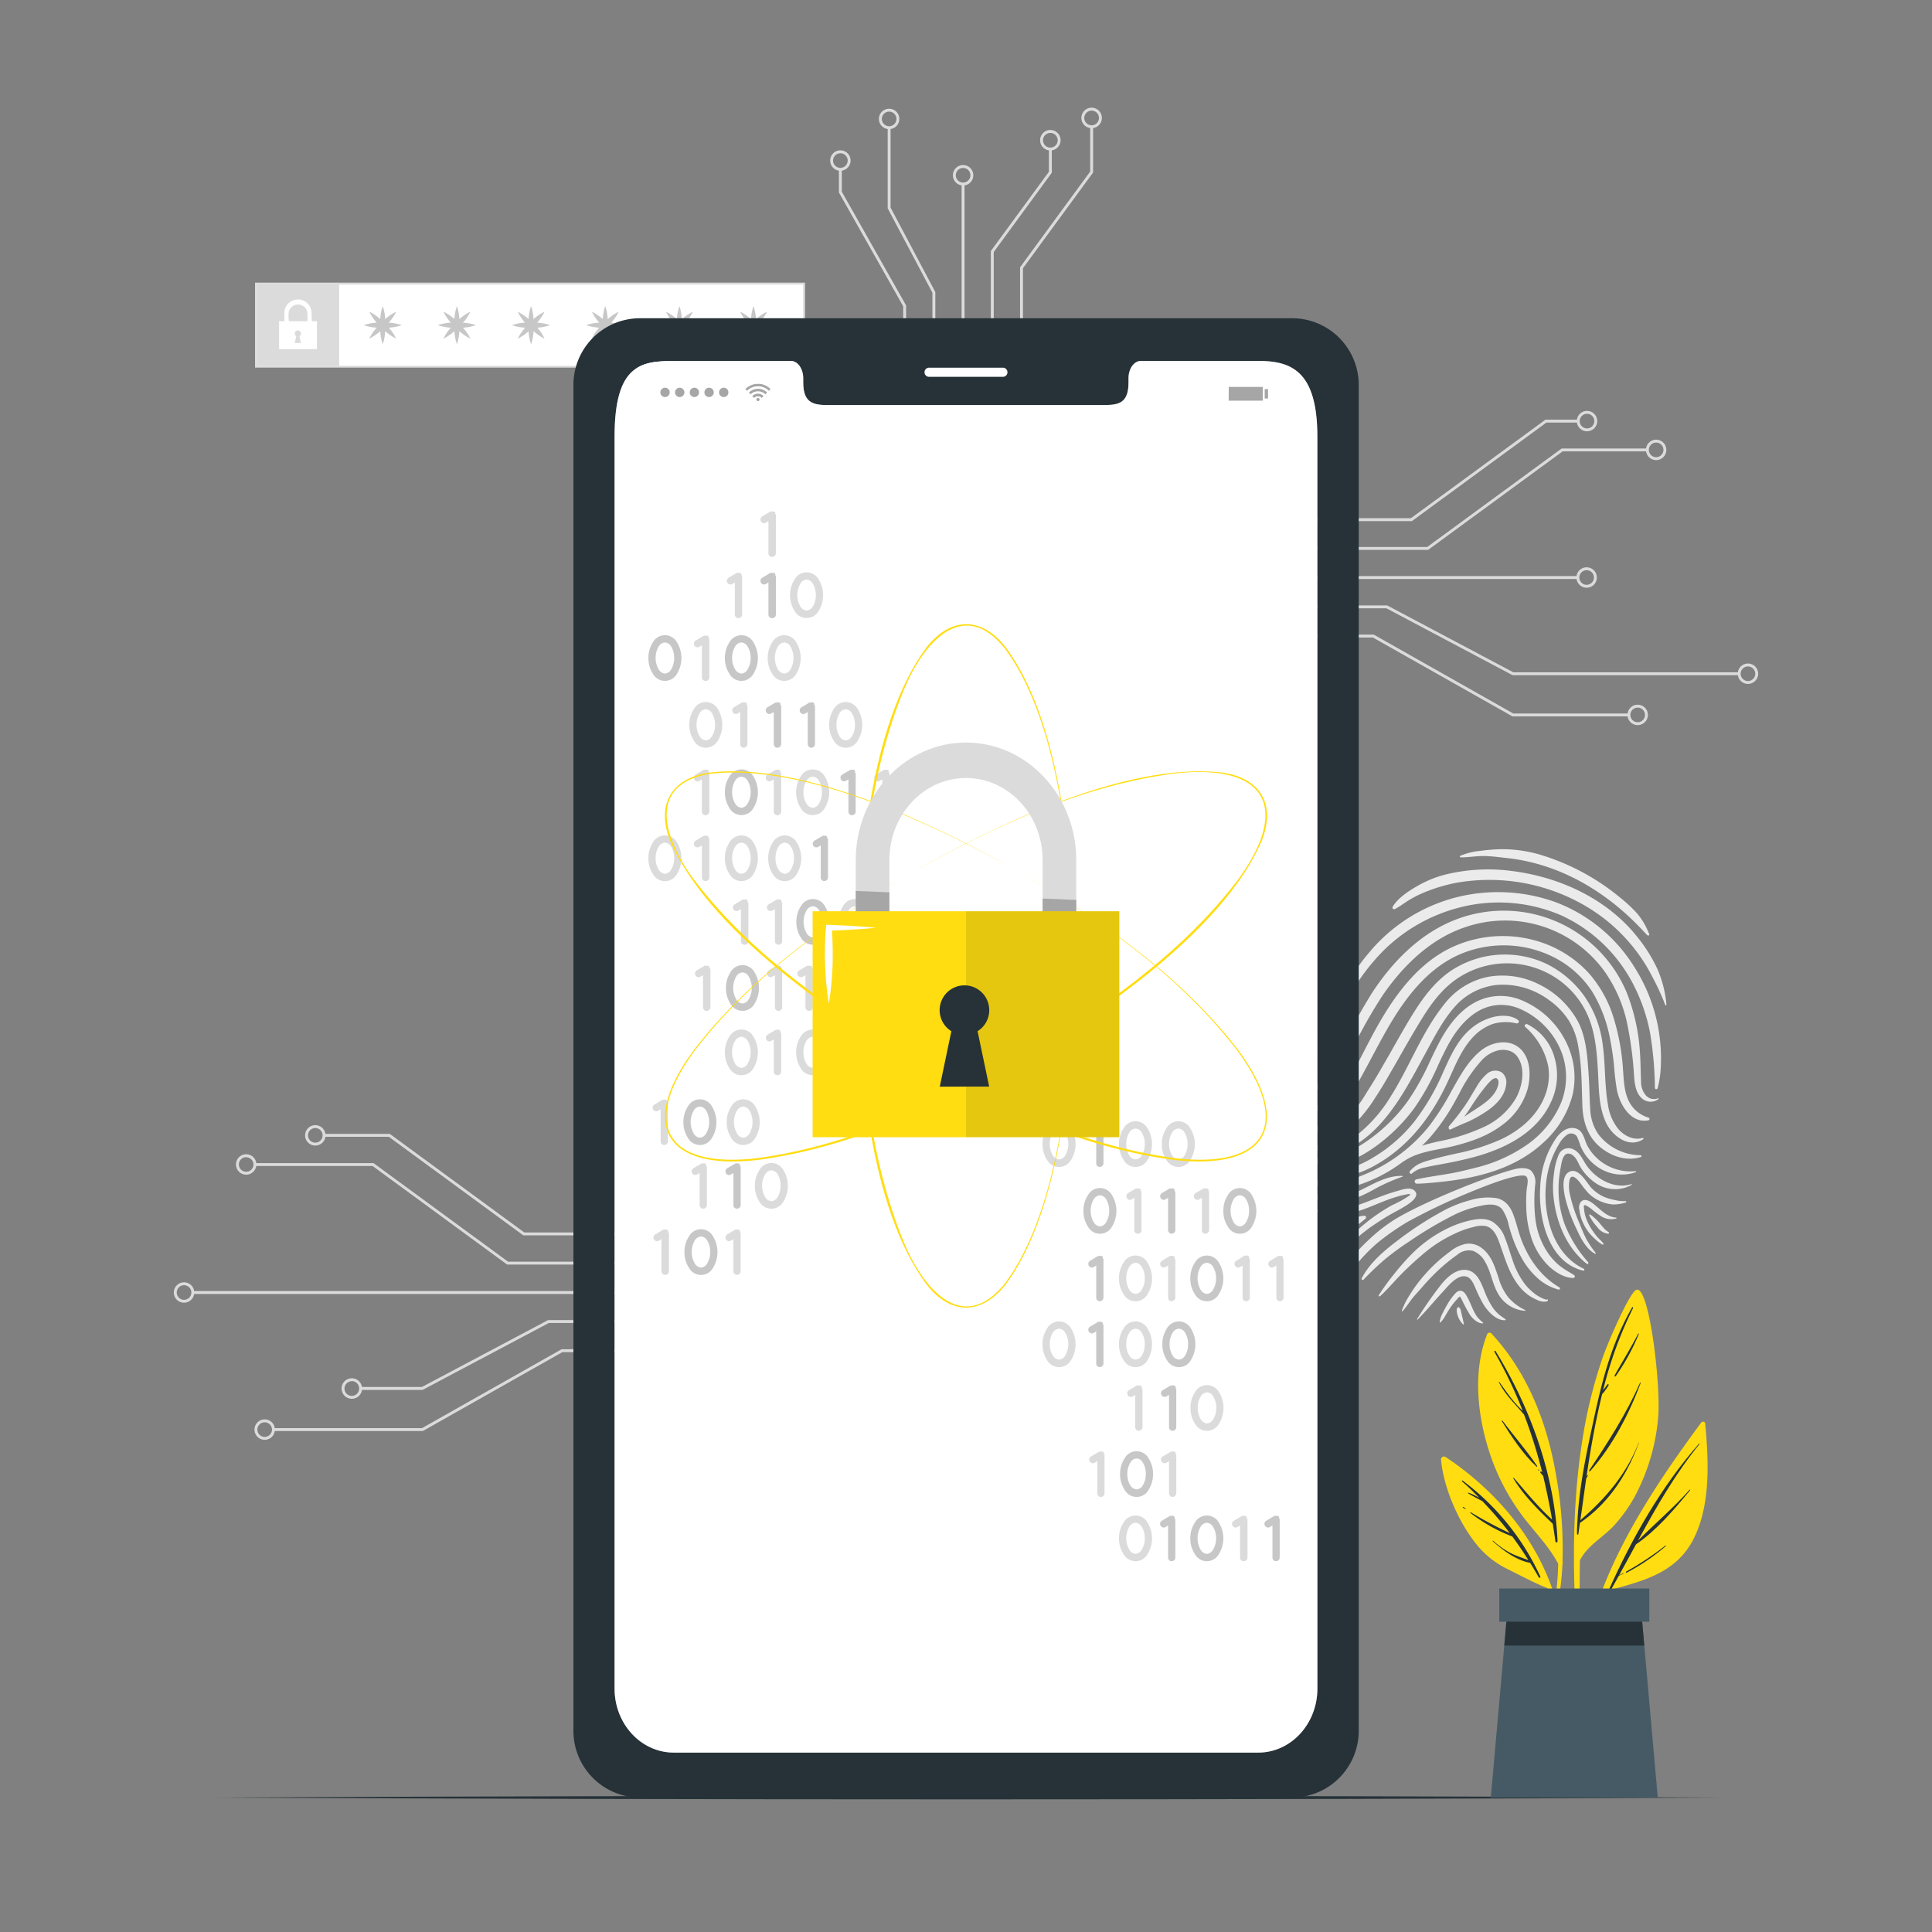 <svg xmlns="http://www.w3.org/2000/svg" viewBox="0 0 500 500"><rect x="0" y="0" width="500" height="500" fill="#808080" stroke="none"/><g id="freepik--background-complete--inject-35"><path d="M431.27,260a29.61,29.61,0,0,0-2.29-9.12,39.43,39.43,0,0,0-5-8.09c-7.82-10.06-20.19-15.8-32.65-17.37a46.53,46.53,0,0,0-17,.85,28.73,28.73,0,0,0-7.75,3.16c-2.24,1.31-4.8,3-6.16,5.24a.43.43,0,0,0,.58.59c1.3-.68,2.47-1.59,3.73-2.36a29.68,29.68,0,0,1,4-2,42.78,42.78,0,0,1,8.32-2.46,49.23,49.23,0,0,1,33.8,6.34,44.85,44.85,0,0,1,12.42,11.11,43.41,43.41,0,0,1,4.25,6.71,63.72,63.72,0,0,1,3.44,7.46C431,260.22,431.29,260.22,431.27,260Z" style="fill:#ebebeb"></path><path d="M426.77,241.66a18.41,18.41,0,0,0-3.08-5.26,38.36,38.36,0,0,0-4.53-4.21,59.24,59.24,0,0,0-20-10.82,35,35,0,0,0-10.89-1.6,51,51,0,0,0-5.24.44,17.6,17.6,0,0,0-5.09,1.26c-.21.09-.11.42.1.42,2,0,3.93-.36,5.91-.35s3.78.28,5.68.48c22.19,2.26,35.32,18.84,36.7,20A.27.27,0,0,0,426.77,241.66Z" style="fill:#ebebeb"></path><path d="M337.76,295.87c3.87,3.74,9.54,2.67,13.68,0,4.31-2.78,7.67-6.88,10.48-11.11,2.56-3.87,4.71-8,6.94-12.08s4.36-8.35,7.42-11.88a16.76,16.76,0,0,1,11.26-5.91,20,20,0,0,1,13.28,3.88,19.57,19.57,0,0,1,5.16,5.3,18.2,18.2,0,0,1,2.44,6.57c.95,5.06.91,10.23,1.09,15.34.13,4.24,1.35,8.26,4.75,11,2.89,2.34,6.76,3.63,10.41,2.44a.23.23,0,0,0-.06-.45,13.91,13.91,0,0,1-11-5.49,12.46,12.46,0,0,1-2.07-6.6c-.19-2.82-.18-5.65-.38-8.47-.33-4.68-.58-9.77-2.76-14a23,23,0,0,0-10-9.61,21,21,0,0,0-13.26-2,19,19,0,0,0-11.35,7.08c-5.77,7.17-8.91,16-13.78,23.73a37.57,37.57,0,0,1-8.78,10.09c-3.61,2.71-8.84,4.23-12.9,1.52C337.89,294.91,337.4,295.53,337.76,295.87Z" style="fill:#ebebeb"></path><path d="M339.54,281.7c2,.67,4.16-.5,5.44-2a34.55,34.55,0,0,0,4.46-7.09,125.74,125.74,0,0,1,8.49-15.16C363.14,249.9,370.2,243,379.06,240a31.76,31.76,0,0,1,36.43,11.73A36.79,36.79,0,0,1,421,264.37a93.64,93.64,0,0,1,1.9,14.25c.16,1.92.46,4.27,2,5.61a3.34,3.34,0,0,0,4.3.21c.12-.09,0-.25-.14-.19a2.77,2.77,0,0,1-3.23-.92,5.36,5.36,0,0,1-1.13-3.49c-.11-2.57-.1-5.13-.3-7.71a50.62,50.62,0,0,0-3.39-15.21,34.5,34.5,0,0,0-45.32-18.5c-8.69,3.69-15.46,10.69-20.56,18.47a122.34,122.34,0,0,0-7.25,13.31,65.23,65.23,0,0,1-3.58,6.77,23.28,23.28,0,0,1-2,2.72,2.79,2.79,0,0,1-2.56,1.18A.43.43,0,0,0,339.54,281.7Z" style="fill:#ebebeb"></path><path d="M338.51,300a.39.39,0,0,0,.23.49,13.83,13.83,0,0,0,2.13.76,9.65,9.65,0,0,0,1,.2c3.95.57,8.45-.85,13.38-4.22A45.63,45.63,0,0,0,366,286.81a64.1,64.1,0,0,0,6.19-11.16c.51-1.09,1-2.18,1.56-3.26,1.68-3.45,4.46-8.31,9.08-10.86a11.89,11.89,0,0,1,10.26-.55,20.17,20.17,0,0,1,11.12,11.55,18.09,18.09,0,0,1-.17,12.78,25.19,25.19,0,0,1-8.84,10.94,39.32,39.32,0,0,1-13.49,6c-2.06.53-4.77,1.2-7.52,1.64l-1.57.25c-2,.32-4.05.64-6.05,1.08a.56.56,0,0,0,.13,1.11c1.34,0,2.68-.13,3.93-.24,9.05-.78,20.49-2.66,28.76-10.36A24.94,24.94,0,0,0,407,283.25a20.32,20.32,0,0,0-1.51-13.18,22.33,22.33,0,0,0-12.3-11.45,14,14,0,0,0-11.11.61c-3.78,1.9-7,5.48-9.81,10.94-.77,1.49-1.49,3-2.2,4.5A65.12,65.12,0,0,1,364.31,285a43.63,43.63,0,0,1-11.19,10.75c-3.55,2.35-8.87,4.93-14.08,3.91A.46.46,0,0,0,338.51,300Z" style="fill:#ebebeb"></path><path d="M339.34,287a7.37,7.37,0,0,0,6.65-.35c2.26-1.17,3.77-3.55,5-5.68,2.91-5,5.42-10.19,8.32-15.17,4.51-7.78,10.37-15.46,18.92-19a28.89,28.89,0,0,1,23.89.93,25.71,25.71,0,0,1,10,9,36.27,36.27,0,0,1,4.55,12.07c.43,2.14.75,4.31,1,6.49a68.32,68.32,0,0,0,.79,6.83c.77,3.79,3.61,8.71,8.17,7.81a.36.36,0,0,0,0-.69,8.28,8.28,0,0,1-5.24-4.59c-1.08-2.41-1.15-5.13-1.35-7.72a57.71,57.71,0,0,0-2.66-14.21,31.22,31.22,0,0,0-6.32-11,29.35,29.35,0,0,0-11.22-7.5,31.26,31.26,0,0,0-24.23,1c-8.38,4-14.22,11.76-18.74,19.64-2.53,4.42-4.73,9-7.13,13.5-1.84,3.42-5,9.18-9.83,7.37C339.16,285.43,338.65,286.63,339.34,287Z" style="fill:#ebebeb"></path><path d="M338.26,290.36a7.06,7.06,0,0,0,1.77,2,7.59,7.59,0,0,0,5.67,1,11.25,11.25,0,0,0,5.68-3.34,38.47,38.47,0,0,0,4.41-5.75c1.5-2.26,2.89-4.61,4.25-7,2.74-4.72,5.37-9.52,8.27-14.15,2.57-4.09,5.53-7.91,9.73-10.45a23.05,23.05,0,0,1,24.76.5,22.4,22.4,0,0,1,8.37,10.25c1.83,4.57,2.14,9.54,2.41,14.4.23,4.33.2,8.93,2.15,12.91,1.63,3.31,5.85,6.51,9.52,4.11a.18.18,0,0,0-.14-.33c-2.41.67-4.85-.59-6.39-2.44a12.94,12.94,0,0,1-2.59-6.25c-.9-5.06-.62-10.28-1.34-15.38a28,28,0,0,0-4.74-12.61,26.43,26.43,0,0,0-9.66-8.31,25.27,25.27,0,0,0-24.82,1.67c-4.05,2.73-7,6.6-9.59,10.7-2.82,4.48-5.31,9.17-8,13.76q-2,3.53-4.23,7a40,40,0,0,1-4,5.66,9.91,9.91,0,0,1-5.39,3.27,5.65,5.65,0,0,1-5.44-1.73C338.62,289.49,338,290,338.26,290.36Z" style="fill:#ebebeb"></path><path d="M429,281.6a31.49,31.49,0,0,0,.66-3.46,43.9,43.9,0,0,0-6.57-27.68,41.06,41.06,0,0,0-20.55-17,44,44,0,0,0-26.2-1.09,43.34,43.34,0,0,0-22,14.14,44.49,44.49,0,0,0-10.48,23.84c0,.19.27.21.31.05a54,54,0,0,1,14-24.51A43.29,43.29,0,0,1,380,234.34,40.72,40.72,0,0,1,404.28,237a39.57,39.57,0,0,1,18.27,17.48,46.13,46.13,0,0,1,4.51,12.95,92.93,92.93,0,0,1,1.23,14A.36.36,0,0,0,429,281.6Z" style="fill:#ebebeb"></path><path d="M409.15,311c1.26-1.25,3.11.43,4.07,1.25,1.45,1.24,3,2.77,5,2.85a.13.13,0,0,1,0,.26,4.83,4.83,0,0,1-4.09-.76,20.2,20.2,0,0,1-1.84-1.35A8.46,8.46,0,0,0,410.5,312a1.27,1.27,0,0,0-.38-.11c-.14,0-.1,0-.12,0-.17.21-.07.73-.05,1a9,9,0,0,0,.35,1.86,13.19,13.19,0,0,0,1.71,3.52,18.22,18.22,0,0,0,1.35,1.82c.49.58,1.11,1.08,1.57,1.68a.2.2,0,0,1-.25.31,8.08,8.08,0,0,1-1.73-1.3,14,14,0,0,1-1.58-1.6,12.24,12.24,0,0,1-2.14-3.87,11.26,11.26,0,0,1-.48-2.16A2.51,2.51,0,0,1,409.15,311Z" style="fill:#ebebeb"></path><path d="M411.58,314.32a13.5,13.5,0,0,1,2.57,2.44c.33.4.68.8,1,1.18.18.18.37.35.56.51s.41.29.61.44a.21.21,0,0,1-.11.39,3.83,3.83,0,0,1-2.76-1.62,13.28,13.28,0,0,1-2.15-3.11C411.27,314.4,411.42,314.21,411.58,314.32Z" style="fill:#ebebeb"></path><path d="M341.57,303.9s0,.05,0,.07a.36.36,0,0,0,.22.35,4.17,4.17,0,0,0,.77.28,9.9,9.9,0,0,0,2.85.19,19.19,19.19,0,0,0,3.92-.56,27.1,27.1,0,0,0,7.16-3c7.54-4.36,13.64-11.49,18.14-21.19.3-.64.59-1.29.89-1.94,1.57-3.51,3.2-7.14,5.91-9.93a12.69,12.69,0,0,1,5.06-3.22,12.13,12.13,0,0,1,6-.1.5.5,0,0,0,.54-.28.48.48,0,0,0-.16-.58c-2.08-1.59-5.15-1.09-6.37-.8a14.56,14.56,0,0,0-5.87,3.06c-3.3,2.78-5.13,6.8-6.9,10.69l-.44,1A59.34,59.34,0,0,1,366,290.3a39.34,39.34,0,0,1-10.74,9.33,27.44,27.44,0,0,1-6.39,2.85,25.62,25.62,0,0,1-3.49.7c-.39.05-.79.08-1.2.11a11.58,11.58,0,0,0-2.33.33A.42.42,0,0,0,341.57,303.9Z" style="fill:#ebebeb"></path><path d="M364.82,303.28a.37.37,0,0,0,.11.38.31.31,0,0,0,.16.1.4.4,0,0,0,.37-.1,6.84,6.84,0,0,1,3.38-1.53c1.14-.29,2.31-.5,3.45-.7l.52-.1c3.13-.56,5.68-1.11,8.05-1.72,10.5-2.72,17.41-7.56,20.52-14.38a16.16,16.16,0,0,0,.89-11.64,13.61,13.61,0,0,0-7-8.52.46.46,0,0,0-.59.16.41.41,0,0,0,.06.55A18.42,18.42,0,0,1,400.69,276c.94,5.53-1.66,13.76-12.06,18.79a55.67,55.67,0,0,1-12.06,3.81c-2.09.47-4.44,1-6.73,1.69a16.13,16.13,0,0,0-2.75,1,8,8,0,0,0-2.18,1.77A.29.29,0,0,0,364.82,303.28Z" style="fill:#ebebeb"></path><path d="M338.38,305.15a9.45,9.45,0,0,0,4,2.14,16.76,16.76,0,0,0,8.39-.36,38.9,38.9,0,0,0,11.27-5.52c.33-.23.65-.47,1-.71l.29-.21a.66.66,0,0,0,.19-.09c2.69-1.8,6-2.44,9.2-3.06,1.12-.21,2.28-.44,3.37-.71,5.42-1.33,9.24-2.95,12.41-5.28a17.71,17.71,0,0,0,6.73-9.13c.95-3.22,1.08-8-1.67-10.7s-7.05-2-9.91.07c-3.32,2.45-5.55,6.41-7.34,9.58l-.63,1.12a65.33,65.33,0,0,1-5.88,9.22,42.19,42.19,0,0,1-18.38,13.12c-4.69,1.68-8.94,1.64-12.61-.1l-.07,0a.42.42,0,0,0-.43.16A.37.37,0,0,0,338.38,305.15ZM368,296.52c.82-.79,1.55-1.56,2.22-2.31a53.25,53.25,0,0,0,6.51-9.51l.9-1.64a38.1,38.1,0,0,1,5.8-8.62,8.47,8.47,0,0,1,4.52-2.65,5.78,5.78,0,0,1,2.37.07,4.08,4.08,0,0,1,2.32,1.53c2.21,3,1.44,7.59-.31,10.8a18.56,18.56,0,0,1-8,7.33,50.12,50.12,0,0,1-11.77,3.82l-.36.07C370.81,295.74,369.37,296.07,368,296.52Z" style="fill:#ebebeb"></path><path d="M374.94,291.73a.42.42,0,0,0,.07.46.39.39,0,0,0,.21.13.38.38,0,0,0,.32-.06c.24-.16,1.88-.9,2.66-1.24l.76-.32c.54-.22,1.09-.44,1.62-.71a34.67,34.67,0,0,0,4.56-2.68c2.81-2,4.38-4.22,4.65-6.64a3.22,3.22,0,0,0-1.18-3.16,3.27,3.27,0,0,0-3.83.43,12.88,12.88,0,0,0-2.56,3.17c-.61,1-1.19,2-1.75,2.92l-.46.77a57.74,57.74,0,0,1-4.91,6.54A.4.4,0,0,0,374.94,291.73Zm5.74-5.25a53.7,53.7,0,0,1,4.21-5.8l.07-.08c.41-.47,1.37-1.57,2.09-1.58l.15,0a.68.68,0,0,1,.36.25c.52.59.18,1.83-.3,2.8-1.12,2.23-3.48,3.75-5.37,5l-1.47.95-1.51,1C379.61,288.09,380.21,287.21,380.68,286.48Z" style="fill:#ebebeb"></path><path d="M372.64,332.86a98.09,98.09,0,0,0-5.91,8.53.09.09,0,0,0,.15.11c2.24-2.24,4.21-4.7,6.36-7,1.4-1.51,4.12-5.12,6.59-4,1,.48,1.58,1.85,2,2.82a39.68,39.68,0,0,0,1.9,3.94c1.1,1.89,3.35,4.53,5.8,4.41.1,0,.2-.16.1-.23-.55-.46-1.17-.78-1.71-1.27a9.56,9.56,0,0,1-1.57-1.73,21.38,21.38,0,0,1-2.14-4.21c-.93-2.33-2-5.34-4.9-5.58C376.55,328.44,374.18,330.85,372.64,332.86Z" style="fill:#ebebeb"></path><path d="M337.8,307.42c2.08,4.25,7.25,4.59,11.28,3.33a40.36,40.36,0,0,0,6.73-3.05,45.26,45.26,0,0,1,7.12-3.16.11.11,0,0,0,0-.21c-4.63-.17-8.61,2.89-12.74,4.53-3.87,1.55-9.13,1.89-12.13-1.61C337.92,307.12,337.74,307.28,337.8,307.42Z" style="fill:#ebebeb"></path><path d="M409.69,328.84c.28.06.48-.35.21-.48-4.33-2-7.25-6.14-8.64-10.62a29,29,0,0,1-1-12.65,24.41,24.41,0,0,1,1.67-6,23.48,23.48,0,0,1,1.52-2.95,7.15,7.15,0,0,1,2-2.38,1.83,1.83,0,0,1,2.67.38,17.88,17.88,0,0,1,.89,2.38,12.47,12.47,0,0,0,3.32,4.61,11.55,11.55,0,0,0,5,2.58,10.8,10.8,0,0,0,6-.36c.13,0,.12-.27,0-.26a12.74,12.74,0,0,1-12.54-6.61c-.81-1.61-1-3.88-3-4.44s-3.8.8-4.95,2.35a23.82,23.82,0,0,0-4.23,12.8C398.07,315.14,400.69,326.63,409.69,328.84Z" style="fill:#ebebeb"></path><path d="M373.45,339.67a7.12,7.12,0,0,0-.87,2.45.14.14,0,0,0,.23.1,7.87,7.87,0,0,0,1.35-1.9c.43-.71.85-1.41,1.32-2.1a15.48,15.48,0,0,1,1.57-1.94c.2-.22.45-.6.72-.72l.07,0a.88.88,0,0,1,.12.17,4.85,4.85,0,0,1,.29.49,41.73,41.73,0,0,0,2.21,4.12c.72,1,2,2.18,3.28,2.15.09,0,.15-.12.08-.18a9.6,9.6,0,0,1-1.69-1.74A14.52,14.52,0,0,1,381,338.4c-.36-.79-.67-1.62-1.09-2.39s-.87-1.76-1.74-1.93-1.45.53-1.93,1.09a17,17,0,0,0-1.52,2.15C374.27,338.09,373.84,338.86,373.45,339.67Z" style="fill:#ebebeb"></path><path d="M412.75,324.46c.16.1.29-.1.19-.24a25.33,25.33,0,0,1-2.43-3.61c-.66-1.3-1.21-2.65-1.74-4a39.74,39.74,0,0,1-2.47-7.48,8.8,8.8,0,0,1-.09-3.82c.51-1.78,2-.1,2.68.72a25.39,25.39,0,0,0,2.29,2.86,10,10,0,0,0,2.91,1.95,10.27,10.27,0,0,0,3.3.87,10.08,10.08,0,0,0,3.36-.51c.24-.06.13-.38-.1-.36a9.15,9.15,0,0,1-2.7-.27,14.42,14.42,0,0,1-2.17-.57,10.22,10.22,0,0,1-3.88-2.52c-1.3-1.37-3.36-5.52-5.82-4.19-2.12,1.14-1.39,4.9-1,6.75a41,41,0,0,0,3,8.18C409.11,320.48,410.5,323.18,412.75,324.46Z" style="fill:#ebebeb"></path><path d="M341.69,317.55a8.27,8.27,0,0,0,5.84.16c.39-.13.78-.28,1.17-.43l-.65.53a10.08,10.08,0,0,0-3.23,4.77c0,.12.12.22.2.13,1.3-1.33,2.62-2.66,4-3.85s3-2.29,4.42-3.52a.42.42,0,0,0-.28-.7c-2,.05-3.64,1.11-5.49,1.69a26.42,26.42,0,0,1-6,1.06C341.66,317.4,341.6,317.51,341.69,317.55Z" style="fill:#ebebeb"></path><path d="M360.65,329.9a53.4,53.4,0,0,0-3.81,5.3c-.12.19.16.41.33.25,1.91-1.74,3.57-3.75,5.38-5.59s3.59-3.48,5.49-5.1a36.12,36.12,0,0,1,10.27-6.28,22.87,22.87,0,0,1,3-.92,6.94,6.94,0,0,1,3.26-.25c1.95.5,2.86,2.63,3.45,4.27,1.43,3.93,2.5,8.07,5.24,11.42a11.52,11.52,0,0,0,4.55,3.42,4.07,4.07,0,0,0,2.44.41c.27-.1.47-.3.26-.56-.07-.08-.21,0-.17.1s-1.13-.35-1.18-.37c-.23-.13-.48-.24-.71-.37a8.61,8.61,0,0,1-1.43-.94,15.1,15.1,0,0,1-2.31-2.28,20.89,20.89,0,0,1-3.27-6.34c-.68-1.93-1.23-3.91-2-5.81a8.07,8.07,0,0,0-3.19-4.08c-1.89-1.06-4.08-.73-6.07-.27a27.14,27.14,0,0,0-5.57,2,34.23,34.23,0,0,0-9.69,7.08A63.67,63.67,0,0,0,360.65,329.9Z" style="fill:#ebebeb"></path><path d="M365,334.87a20.12,20.12,0,0,0-2.22,4.36.12.12,0,0,0,.2.11c1.21-1.36,2.15-3,3.38-4.32s2.35-2.73,3.59-4a46.86,46.86,0,0,1,7.21-6.3,4.59,4.59,0,0,1,4.05-1,6.18,6.18,0,0,1,3.14,2.85c1.57,2.65,1.89,5.9,3.52,8.52a8.71,8.71,0,0,0,6.79,4.15c.1,0,.16-.17.06-.21a12.94,12.94,0,0,1-4.33-3.23,14.44,14.44,0,0,1-2.5-4.89c-1-3-1.91-6.14-4.53-8a5.47,5.47,0,0,0-4-1,9.44,9.44,0,0,0-4.1,2,40.64,40.64,0,0,0-7.36,6.94A35.05,35.05,0,0,0,365,334.87Z" style="fill:#ebebeb"></path><path d="M352.41,330.83a.31.31,0,0,0,.11.4.19.19,0,0,0,.1,0,.27.27,0,0,0,.28-.08,74.07,74.07,0,0,1,5.57-5.29,70.65,70.65,0,0,1,6.37-4.65,99.17,99.17,0,0,1,11.54-6.83,28.58,28.58,0,0,1,6.18-2.18c2-.45,4.83-1.05,6.27.87a11.9,11.9,0,0,1,1.67,4.17c.15.57.3,1.11.47,1.64a36,36,0,0,0,2.67,6.4,20.14,20.14,0,0,0,4.1,5.33,13.1,13.1,0,0,0,5.6,3.13.29.29,0,0,0,.36-.18.29.29,0,0,0-.12-.38c-5.49-3.22-8.39-8.48-9.85-12.32-.41-1.09-.75-2.22-1.06-3.32s-.64-2.2-1.05-3.27c-.88-2.34-2.31-3.74-4.24-4.18a15.67,15.67,0,0,0-6.93.53,31.34,31.34,0,0,0-6.39,2.45,87.36,87.36,0,0,0-11.82,7.56C358.41,323.5,354.57,326.67,352.41,330.83Z" style="fill:#ebebeb"></path><path d="M410.69,327.09c.26.2.52-.2.33-.42a33.5,33.5,0,0,1-6-9.62,26.3,26.3,0,0,1-1.67-9.53,27.54,27.54,0,0,1,.49-5c.23-1.21.52-4.29,2.28-3.95s2.31,2.63,3.14,3.85a13.5,13.5,0,0,0,3.49,3.62,8.86,8.86,0,0,0,9.52.61.11.11,0,0,0-.07-.2c-4.34,1.41-9.12-1.29-11.57-4.8-1-1.42-1.66-3.31-3.3-4.12a2.77,2.77,0,0,0-3.87,1.14,16.6,16.6,0,0,0-1.27,4.92,24.64,24.64,0,0,0-.23,5.15C402.43,315.58,405.19,322.81,410.69,327.09Z" style="fill:#ebebeb"></path><path d="M351.15,324a15.52,15.52,0,0,0-2.34,3.61.74.74,0,0,0,.26.9.56.56,0,0,0,.2.08.59.59,0,0,0,.6-.19c.68-.7,1.34-1.42,2-2.14a46,46,0,0,1,4.58-4.57,64.53,64.53,0,0,1,7.62-5.35,154.47,154.47,0,0,1,16.41-7.81c8-3.33,13.39-4.87,14.41-4.13.69.5.48,1.78.31,2.81-.06.34-.11.65-.13.92a41.51,41.51,0,0,0-.07,4.47,27.14,27.14,0,0,0,1.52,8.35,17.81,17.81,0,0,0,4.11,6.52c1,1,3.67,3.26,6.52,3.27a.4.4,0,0,0,.22-.74c-.41-.27-.83-.52-1.24-.77a20.93,20.93,0,0,1-2.55-1.7,16.19,16.19,0,0,1-3-3.3,19.93,19.93,0,0,1-3.21-8.63,42,42,0,0,1-.07-9,4.26,4.26,0,0,0-1-3.57c-.91-.9-2.8-.78-3.77-.57-5.52,1.18-23.94,8.42-31.65,13.19a42.35,42.35,0,0,0-6.71,5.28A38.26,38.26,0,0,0,351.15,324Z" style="fill:#ebebeb"></path><path d="M339.84,313.13c3.13,2.17,7.46,1.51,10.88.54s6.39-2.51,9.64-3.6c.84-.27,1.67-.52,2.52-.73l1.29-.27c.21,0,.49-.14.69,0s.26,0,.05.19l-.21.19a28.32,28.32,0,0,1-4.45,2.46,47.86,47.86,0,0,0-8.12,5.71c-2.36,2.06-4.88,4.48-6.06,7.45-.06.15.14.24.24.15,1.52-1.4,2.87-3,4.38-4.39a41,41,0,0,1,4.75-3.75c1.5-1,3-2,4.6-2.89s3.15-1.66,4.58-2.68c1-.7,2.82-2.22,1.38-3.43-1.17-1-3.33-.14-4.6.21-3.58,1-7,2.62-10.5,3.76a24.8,24.8,0,0,1-5.59,1.15,25.15,25.15,0,0,1-5.41-.27C339.77,312.88,339.74,313.07,339.84,313.13Z" style="fill:#ebebeb"></path><path d="M377.19,338.45l.06-.09a.22.22,0,0,1,.34,0l.06.06c.29.18.4.67.47,1s.16.72.25,1.08c.17.69.3,1.4.48,2.09a.14.14,0,0,1-.23.13,5.63,5.63,0,0,1-1.56-3A2.65,2.65,0,0,1,377,339,1,1,0,0,1,377.19,338.45Z" style="fill:#ebebeb"></path><polygon points="369.6 142.31 323.27 142.31 323.27 141.56 369.36 141.56 404.17 116.06 426.38 116.06 426.38 116.81 404.41 116.81 369.6 142.31" style="fill:#dbdbdb"></polygon><path d="M428.61,119.07a2.64,2.64,0,1,1,2.64-2.64A2.64,2.64,0,0,1,428.61,119.07Zm0-4.53a1.89,1.89,0,1,0,1.89,1.89A1.89,1.89,0,0,0,428.61,114.54Z" style="fill:#dbdbdb"></path><polygon points="365.4 134.86 323.27 134.86 323.27 134.11 365.15 134.11 399.96 108.61 408.5 108.61 408.5 109.36 400.21 109.36 365.4 134.86" style="fill:#dbdbdb"></polygon><path d="M410.72,111.62a2.64,2.64,0,1,1,2.64-2.64A2.64,2.64,0,0,1,410.72,111.62Zm0-4.53a1.89,1.89,0,1,0,1.89,1.89A1.89,1.89,0,0,0,410.72,107.09Z" style="fill:#dbdbdb"></path><rect x="323.27" y="149.09" width="85.09" height="0.75" style="fill:#dbdbdb"></rect><path d="M410.62,152.1a2.64,2.64,0,1,1,2.64-2.64A2.64,2.64,0,0,1,410.62,152.1Zm0-4.53a1.89,1.89,0,1,0,1.89,1.89A1.89,1.89,0,0,0,410.62,147.57Z" style="fill:#dbdbdb"></path><polygon points="450.11 174.74 391.47 174.74 391.38 174.7 358.81 157.43 323.27 157.43 323.27 156.68 359 156.68 391.65 173.99 450.11 173.99 450.11 174.74" style="fill:#dbdbdb"></polygon><path d="M452.37,177a2.64,2.64,0,1,1,2.64-2.64A2.64,2.64,0,0,1,452.37,177Zm0-4.53a1.89,1.89,0,1,0,1.89,1.89A1.89,1.89,0,0,0,452.37,172.48Z" style="fill:#dbdbdb"></path><polygon points="421.56 185.4 391.42 185.4 391.33 185.35 355.31 164.99 323.27 164.99 323.27 164.24 355.51 164.24 355.6 164.28 391.62 184.65 421.56 184.65 421.56 185.4" style="fill:#dbdbdb"></polygon><path d="M423.82,187.66a2.64,2.64,0,1,1,2.65-2.64A2.64,2.64,0,0,1,423.82,187.66Zm0-4.53a1.89,1.89,0,1,0,1.9,1.89A1.89,1.89,0,0,0,423.82,183.13Z" style="fill:#dbdbdb"></path><polygon points="176.73 327.27 131.24 327.27 131.14 327.19 96.43 301.76 65.94 301.76 65.94 301.01 96.67 301.01 96.77 301.09 131.48 326.52 176.73 326.52 176.73 327.27" style="fill:#dbdbdb"></polygon><path d="M63.71,304a2.64,2.64,0,1,1,2.64-2.64A2.64,2.64,0,0,1,63.71,304Zm0-4.53a1.89,1.89,0,1,0,1.89,1.89A1.89,1.89,0,0,0,63.71,299.5Z" style="fill:#dbdbdb"></path><polygon points="176.73 319.71 135.44 319.71 135.34 319.64 100.63 294.2 83.83 294.2 83.83 293.45 100.88 293.45 100.98 293.53 135.69 318.96 176.73 318.96 176.73 319.71" style="fill:#dbdbdb"></polygon><path d="M81.6,296.47a2.64,2.64,0,1,1,2.64-2.64A2.64,2.64,0,0,1,81.6,296.47Zm0-4.53a1.89,1.89,0,1,0,1.89,1.89A1.89,1.89,0,0,0,81.6,291.94Z" style="fill:#dbdbdb"></path><rect x="49.89" y="334.13" width="126.84" height="0.75" style="fill:#dbdbdb"></rect><path d="M47.63,337.14a2.64,2.64,0,1,1,2.64-2.64A2.64,2.64,0,0,1,47.63,337.14Zm0-4.53a1.89,1.89,0,1,0,1.89,1.89A1.89,1.89,0,0,0,47.63,332.61Z" style="fill:#dbdbdb"></path><polygon points="109.37 359.7 93.32 359.7 93.32 358.95 109.19 358.95 141.84 341.64 176.73 341.64 176.73 342.39 142.03 342.39 109.37 359.7" style="fill:#dbdbdb"></polygon><path d="M91.06,362a2.65,2.65,0,1,1,2.64-2.64A2.65,2.65,0,0,1,91.06,362Zm0-4.54a1.9,1.9,0,1,0,1.89,1.9A1.9,1.9,0,0,0,91.06,357.43Z" style="fill:#dbdbdb"></path><polygon points="109.42 370.35 70.76 370.35 70.76 369.6 109.22 369.6 145.33 349.19 176.73 349.19 176.73 349.94 145.52 349.94 109.42 370.35" style="fill:#dbdbdb"></polygon><path d="M68.5,372.62A2.64,2.64,0,1,1,71.14,370,2.64,2.64,0,0,1,68.5,372.62Zm0-4.53A1.89,1.89,0,1,0,70.39,370,1.89,1.89,0,0,0,68.5,368.09Z" style="fill:#dbdbdb"></path><polygon points="257.18 102.36 256.43 102.36 256.43 64.97 256.5 64.87 271.46 44.45 271.46 38.65 272.21 38.65 272.21 44.7 272.14 44.79 257.18 65.22 257.18 102.36" style="fill:#dbdbdb"></polygon><path d="M271.84,38.94a2.65,2.65,0,1,1,2.64-2.64A2.64,2.64,0,0,1,271.84,38.94Zm0-4.54a1.9,1.9,0,1,0,1.89,1.9A1.9,1.9,0,0,0,271.84,34.4Z" style="fill:#dbdbdb"></path><polygon points="264.74 102.36 263.99 102.36 263.99 69.17 264.06 69.08 282.14 44.4 282.14 32.79 282.89 32.79 282.89 44.65 282.82 44.74 264.74 69.42 264.74 102.36" style="fill:#dbdbdb"></polygon><path d="M282.51,33.17a2.65,2.65,0,1,1,2.65-2.65A2.65,2.65,0,0,1,282.51,33.17Zm0-4.54a1.9,1.9,0,1,0,1.9,1.89A1.89,1.89,0,0,0,282.51,28.63Z" style="fill:#dbdbdb"></path><rect x="248.87" y="47.62" width="0.75" height="54.73" style="fill:#dbdbdb"></rect><path d="M249.25,48a2.64,2.64,0,1,1,2.64-2.64A2.64,2.64,0,0,1,249.25,48Zm0-4.53a1.89,1.89,0,1,0,1.89,1.89A1.88,1.88,0,0,0,249.25,43.47Z" style="fill:#dbdbdb"></path><polygon points="242.06 102.36 241.31 102.36 241.31 75.77 229.73 53.91 229.73 33.27 230.48 33.27 230.48 53.72 242.06 75.58 242.06 102.36" style="fill:#dbdbdb"></polygon><path d="M230.1,33.42a2.64,2.64,0,1,1,2.64-2.64A2.64,2.64,0,0,1,230.1,33.42Zm0-4.53A1.89,1.89,0,1,0,232,30.78,1.89,1.89,0,0,0,230.1,28.89Z" style="fill:#dbdbdb"></path><polygon points="234.5 102.36 233.75 102.36 233.75 79.26 217.11 49.82 217.11 43.96 217.86 43.96 217.86 49.62 234.5 79.06 234.5 102.36" style="fill:#dbdbdb"></polygon><path d="M217.48,44.19a2.64,2.64,0,1,1,2.65-2.64A2.64,2.64,0,0,1,217.48,44.19Zm0-4.53a1.89,1.89,0,1,0,1.9,1.89A1.89,1.89,0,0,0,217.48,39.66Z" style="fill:#dbdbdb"></path><rect x="66.25" y="73.4" width="141.85" height="21.5" style="fill:#fff"></rect><path d="M208.34,95.14H66v-22H208.34ZM66.49,94.66H207.86v-21H66.49Z" style="fill:#dbdbdb"></path><path d="M99.05,79.23a12.15,12.15,0,0,1,.57,2.46,20.25,20.25,0,0,1,0,4.92,11.52,11.52,0,0,1-.57,2.46,12.15,12.15,0,0,1-.57-2.46,20.3,20.3,0,0,1-.15-2.46,18.48,18.48,0,0,1,.16-2.46A11.49,11.49,0,0,1,99.05,79.23Z" style="fill:#c7c7c7"></path><path d="M104,84.15a12.15,12.15,0,0,1-2.46.57,20.25,20.25,0,0,1-4.92,0,11.52,11.52,0,0,1-2.46-.57,11.52,11.52,0,0,1,2.46-.57,20.3,20.3,0,0,1,2.46-.15,18.48,18.48,0,0,1,2.46.16A11.49,11.49,0,0,1,104,84.15Z" style="fill:#c7c7c7"></path><path d="M102.53,80.67a11.89,11.89,0,0,1-1.34,2.14,19.08,19.08,0,0,1-1.63,1.85,18,18,0,0,1-1.85,1.63,11.89,11.89,0,0,1-2.14,1.34,11.89,11.89,0,0,1,1.34-2.14A19.54,19.54,0,0,1,100.39,82,11.89,11.89,0,0,1,102.53,80.67Z" style="fill:#c7c7c7"></path><path d="M102.53,87.63a11.89,11.89,0,0,1-2.14-1.34,19.54,19.54,0,0,1-3.48-3.48,11.89,11.89,0,0,1-1.34-2.14A11.89,11.89,0,0,1,97.71,82a18,18,0,0,1,1.85,1.63,19.08,19.08,0,0,1,1.63,1.85A11.89,11.89,0,0,1,102.53,87.63Z" style="fill:#c7c7c7"></path><path d="M118.25,79.23a12.12,12.12,0,0,1,.56,2.46,19,19,0,0,1,0,4.92,11.49,11.49,0,0,1-.56,2.46,10.94,10.94,0,0,1-.57-2.46,18.48,18.48,0,0,1-.16-2.46,20.32,20.32,0,0,1,.16-2.46A11.52,11.52,0,0,1,118.25,79.23Z" style="fill:#c7c7c7"></path><path d="M123.17,84.15a12.15,12.15,0,0,1-2.46.57,20.33,20.33,0,0,1-4.93,0,11.52,11.52,0,0,1-2.46-.57,11.52,11.52,0,0,1,2.46-.57,20.34,20.34,0,0,1,2.47-.15,18.48,18.48,0,0,1,2.46.16A11.49,11.49,0,0,1,123.17,84.15Z" style="fill:#c7c7c7"></path><path d="M121.73,80.67a11.89,11.89,0,0,1-1.34,2.14,20.64,20.64,0,0,1-1.64,1.85,17.86,17.86,0,0,1-1.84,1.63,11.64,11.64,0,0,1-2.15,1.34,11.89,11.89,0,0,1,1.34-2.14A20,20,0,0,1,119.59,82,11.89,11.89,0,0,1,121.73,80.67Z" style="fill:#c7c7c7"></path><path d="M121.73,87.63a11.89,11.89,0,0,1-2.14-1.34,20,20,0,0,1-3.49-3.48,11.89,11.89,0,0,1-1.34-2.14A11.64,11.64,0,0,1,116.91,82a17.86,17.86,0,0,1,1.84,1.63,20.64,20.64,0,0,1,1.64,1.85A11.89,11.89,0,0,1,121.73,87.63Z" style="fill:#c7c7c7"></path><path d="M137.44,79.23a11.49,11.49,0,0,1,.56,2.46,18.48,18.48,0,0,1,.16,2.46,20.3,20.3,0,0,1-.15,2.46,12.15,12.15,0,0,1-.57,2.46,11.52,11.52,0,0,1-.57-2.46,20.25,20.25,0,0,1,0-4.92A12.15,12.15,0,0,1,137.44,79.23Z" style="fill:#c7c7c7"></path><path d="M142.36,84.15a12.15,12.15,0,0,1-2.46.57,20.25,20.25,0,0,1-4.92,0,11.52,11.52,0,0,1-2.46-.57,11.52,11.52,0,0,1,2.46-.57,20.3,20.3,0,0,1,2.46-.15,18.48,18.48,0,0,1,2.46.16A11.49,11.49,0,0,1,142.36,84.15Z" style="fill:#c7c7c7"></path><path d="M140.92,80.67a11.89,11.89,0,0,1-1.34,2.14A20.53,20.53,0,0,1,138,84.66a19.08,19.08,0,0,1-1.85,1.63A11.89,11.89,0,0,1,134,87.63a11.89,11.89,0,0,1,1.34-2.14,19.08,19.08,0,0,1,1.63-1.85A20.53,20.53,0,0,1,138.78,82,11.89,11.89,0,0,1,140.92,80.67Z" style="fill:#c7c7c7"></path><path d="M140.92,87.63a11.89,11.89,0,0,1-2.14-1.34,19.08,19.08,0,0,1-1.85-1.63,18,18,0,0,1-1.63-1.85A11.89,11.89,0,0,1,134,80.67,11.89,11.89,0,0,1,136.1,82,19.08,19.08,0,0,1,138,83.64a20.53,20.53,0,0,1,1.63,1.85A11.89,11.89,0,0,1,140.92,87.63Z" style="fill:#c7c7c7"></path><path d="M156.63,79.23a11.52,11.52,0,0,1,.57,2.46,20.3,20.3,0,0,1,.15,2.46,18.46,18.46,0,0,1-.15,2.46,11.52,11.52,0,0,1-.57,2.46,11.49,11.49,0,0,1-.56-2.46,19,19,0,0,1,0-4.92A11.49,11.49,0,0,1,156.63,79.23Z" style="fill:#c7c7c7"></path><path d="M161.56,84.15a12.15,12.15,0,0,1-2.46.57,20.59,20.59,0,0,1-2.47.15,20.3,20.3,0,0,1-2.46-.15,11.52,11.52,0,0,1-2.46-.57,11.52,11.52,0,0,1,2.46-.57,20.3,20.3,0,0,1,2.46-.15,18.73,18.73,0,0,1,2.47.16A11.49,11.49,0,0,1,161.56,84.15Z" style="fill:#c7c7c7"></path><path d="M160.11,80.67a11.36,11.36,0,0,1-1.34,2.14,19.08,19.08,0,0,1-1.63,1.85,18,18,0,0,1-1.85,1.63,11.89,11.89,0,0,1-2.14,1.34,11.89,11.89,0,0,1,1.34-2.14A19.54,19.54,0,0,1,158,82,11.89,11.89,0,0,1,160.11,80.67Z" style="fill:#c7c7c7"></path><path d="M160.11,87.63A11.89,11.89,0,0,1,158,86.29a19.54,19.54,0,0,1-3.48-3.48,11.89,11.89,0,0,1-1.34-2.14A11.89,11.89,0,0,1,155.29,82a18,18,0,0,1,1.85,1.63,19.08,19.08,0,0,1,1.63,1.85A11.36,11.36,0,0,1,160.11,87.63Z" style="fill:#c7c7c7"></path><path d="M175.83,79.23a11.49,11.49,0,0,1,.56,2.46,19,19,0,0,1,0,4.92,11.49,11.49,0,0,1-.56,2.46,11.52,11.52,0,0,1-.57-2.46,18.46,18.46,0,0,1-.15-2.46,20.3,20.3,0,0,1,.15-2.46A11.52,11.52,0,0,1,175.83,79.23Z" style="fill:#c7c7c7"></path><path d="M180.75,84.15a12.15,12.15,0,0,1-2.46.57,20.25,20.25,0,0,1-4.92,0,11.46,11.46,0,0,1-2.47-.57,11.46,11.46,0,0,1,2.47-.57,20.3,20.3,0,0,1,2.46-.15,18.48,18.48,0,0,1,2.46.16A11.49,11.49,0,0,1,180.75,84.15Z" style="fill:#c7c7c7"></path><path d="M179.31,80.67A11.89,11.89,0,0,1,178,82.81a20.53,20.53,0,0,1-1.63,1.85,19.08,19.08,0,0,1-1.85,1.63,11.89,11.89,0,0,1-2.14,1.34,10.87,10.87,0,0,1,1.34-2.14A19.54,19.54,0,0,1,177.17,82,11.89,11.89,0,0,1,179.31,80.67Z" style="fill:#c7c7c7"></path><path d="M179.31,87.63a11.89,11.89,0,0,1-2.14-1.34,19.54,19.54,0,0,1-3.48-3.48,10.87,10.87,0,0,1-1.34-2.14A11.89,11.89,0,0,1,174.49,82a19.08,19.08,0,0,1,1.85,1.63A20.53,20.53,0,0,1,178,85.49,11.89,11.89,0,0,1,179.31,87.63Z" style="fill:#c7c7c7"></path><path d="M195,79.23a12.15,12.15,0,0,1,.57,2.46,20.25,20.25,0,0,1,0,4.92,11.52,11.52,0,0,1-.57,2.46,12.15,12.15,0,0,1-.57-2.46,20.3,20.3,0,0,1-.15-2.46,18.48,18.48,0,0,1,.16-2.46A11.49,11.49,0,0,1,195,79.23Z" style="fill:#c7c7c7"></path><path d="M199.94,84.15a12.15,12.15,0,0,1-2.46.57,20.25,20.25,0,0,1-4.92,0,11.52,11.52,0,0,1-2.46-.57,11.52,11.52,0,0,1,2.46-.57,20.3,20.3,0,0,1,2.46-.15,18.48,18.48,0,0,1,2.46.16A11.49,11.49,0,0,1,199.94,84.15Z" style="fill:#c7c7c7"></path><path d="M198.5,80.67a11.89,11.89,0,0,1-1.34,2.14,19.08,19.08,0,0,1-1.63,1.85,18,18,0,0,1-1.85,1.63,11.89,11.89,0,0,1-2.14,1.34,11.89,11.89,0,0,1,1.34-2.14A19.54,19.54,0,0,1,196.36,82,11.89,11.89,0,0,1,198.5,80.67Z" style="fill:#c7c7c7"></path><path d="M198.5,87.63a11.89,11.89,0,0,1-2.14-1.34,19.54,19.54,0,0,1-3.48-3.48,11.89,11.89,0,0,1-1.34-2.14A11.89,11.89,0,0,1,193.68,82a18,18,0,0,1,1.85,1.63,19.08,19.08,0,0,1,1.63,1.85A11.89,11.89,0,0,1,198.5,87.63Z" style="fill:#c7c7c7"></path><rect x="66.49" y="73.4" width="21.29" height="21.29" style="fill:#dbdbdb"></rect><path d="M80.66,81.49v3.8H79.58v-3.8a2.46,2.46,0,1,0-4.9,0v3.8H73.61v-3.8a3.53,3.53,0,1,1,7,0Z" style="fill:#fff"></path><polygon points="73.61 82.48 74.68 82.52 74.68 85.29 73.61 85.29 73.61 82.48" style="fill:#fff"></polygon><polygon points="80.66 82.77 80.66 85.29 79.58 85.29 79.58 82.72 80.66 82.77" style="fill:#fff"></polygon><rect x="72.23" y="83.13" width="9.8" height="7.22" style="fill:#fff"></rect><rect x="77.13" y="83.13" width="4.9" height="7.22" style="fill:#fff;opacity:0.1"></rect><path d="M77.51,87l.37,1.77H76.29L76.67,87a.79.79,0,0,1-.38-.67.8.8,0,1,1,1.22.67Z" style="fill:#dbdbdb"></path></g><g id="freepik--Floor--inject-35"><path d="M54.81,465.21c125.05-.62,265.33-.62,390.38,0-125,.61-265.33.61-390.38,0Z" style="fill:#263238"></path></g><g id="freepik--Plant--inject-35"><path d="M440.27,368.16c-13.26,18-27.09,38.81-30.46,61.34a.3.3,0,0,0,.59.11,133.16,133.16,0,0,1,5.86-18c8.72-2.4,17.28-4.38,21.86-13,4.67-8.9,4.08-20.5,3.19-30.19C441.25,367.84,440.54,367.82,440.27,368.16Z" style="fill:#FFDD11"></path><path d="M416.39,411.41c6-13.37,13.61-26.8,23.33-37.8.07-.07.17,0,.11.11-6.37,7.83-11.2,16.36-15.93,25,4.4-4.46,9.21-8.45,13.37-13.18.08-.09.21,0,.13.13-4.13,5-8.64,10.35-14,14-1.45,2.67-2.9,5.34-4.38,8,.36-.2.74-.39,1.11-.57.06,0,.12.07.06.1-.41.21-.82.43-1.24.61-.7,1.26-1.39,2.52-2.11,3.78C416.66,411.94,416.27,411.69,416.39,411.41Z" style="fill:#263238"></path><path d="M420.83,406.74A79.75,79.75,0,0,0,431,400c.08-.07.21.05.12.12A53.59,53.59,0,0,1,421,407,.14.14,0,0,1,420.83,406.74Z" style="fill:#263238"></path><path d="M408.28,426.15c0,.27.49.27.48,0,.07-7.42,0-14.87.12-22.33,1.9-3.83,6-5.95,8.82-9a39.85,39.85,0,0,0,5.29-7.36,53.07,53.07,0,0,0,6.13-20.47c.79-7.93-2.22-34.12-5.57-33.21-1.73.47-7.35,13.44-8.84,17.73a124.65,124.65,0,0,0-5.28,21.74C406.72,390.66,407,408.58,408.28,426.15Z" style="fill:#FFDD11"></path><path d="M408.22,394.15l0,0c.4-9.39,2.52-18.87,4.5-28,2.13-9.81,4.62-19,9.67-27.79.09-.16.33,0,.25.15a103.26,103.26,0,0,0-7.77,21.33c.34-.53.75-1,1.1-1.53.14-.2.46,0,.33.19a13.51,13.51,0,0,1-1.58,2.22s0,0-.07,0c-1.73,7-3,14.19-4.05,21.34l.24-.28c.05-.06.15,0,.11.09-.13.23-.28.47-.43.7-.53,3.64-1,7.26-1.53,10.85,6.46-5.52,12-12,15.1-20.06,0,0,.07,0,.06,0-3.05,8.32-7.86,15.72-15.27,20.77-.13,1-.27,1.93-.4,2.9,0,.2-.35.14-.35-.05,0-.86,0-1.71.08-2.57A.2.2,0,0,1,408.22,394.15Z" style="fill:#263238"></path><path d="M411.27,380.55c4.94-7.38,9.55-14.54,13.17-22.68,0-.1.19,0,.16.06-3.05,8.1-7.31,16.3-13.08,22.81C411.4,380.87,411.17,380.7,411.27,380.55Z" style="fill:#263238"></path><path d="M417.83,356c2.05-3.62,4.21-7.14,6.13-10.83.06-.11.2,0,.16.09a56.8,56.8,0,0,1-6,10.93A.19.19,0,0,1,417.83,356Z" style="fill:#263238"></path><path d="M417,357.62a0,0,0,1,1,0,.06A0,0,0,0,1,417,357.62Z" style="fill:#263238"></path><path d="M403.26,404.7a75.45,75.45,0,0,1-1.74,14.61c.08.53.15,1.06.23,1.6a69.84,69.84,0,0,0,2.62-16.29.49.49,0,0,0,0-.5v0A107.57,107.57,0,0,0,402.75,382c-2.3-13.64-7.32-26.72-16.82-36.94a.68.68,0,0,0-1.05.22c-3.84,9.75-2.5,21.39.77,31.13a56.53,56.53,0,0,0,7.54,14.78C396.45,395.81,400.61,399.69,403.26,404.7Z" style="fill:#FFDD11"></path><path d="M387.05,349.66c9,14.62,15.28,32,16.05,49.24,0,.3-.5.38-.55.07-.21-1.55-.45-3.09-.7-4.62,0,0,0,0,0,0-3.73-3.57-7.56-7.34-10.23-11.8,0-.08.07-.17.13-.1,3.25,3.71,6.27,7.51,9.93,10.81q-1-5.73-2.31-11.28l-.71-.84c-.16-.18.1-.45.26-.27l.22.24a130.24,130.24,0,0,0-4.71-15c-2.3-2.74-4.86-5.1-6.53-8.4a.07.07,0,0,1,.12-.07c1.34,1.88,2.64,3.78,4.17,5.53.6.7,1.27,1.35,1.9,2a114.47,114.47,0,0,0-7.38-15.38A.2.2,0,0,1,387.05,349.66Z" style="fill:#263238"></path><path d="M388.87,367.7c2.91,3.92,6.23,7.66,8.94,11.71.08.11-.09.23-.19.14-3.48-3.26-6.42-7.72-8.94-11.74C388.6,367.69,388.79,367.58,388.87,367.7Z" style="fill:#263238"></path><path d="M398.22,380.32l.12.12a.09.09,0,1,1-.13.13l-.12-.12A.09.09,0,1,1,398.22,380.32Z" style="fill:#263238"></path><path d="M372.93,377.77c.73,7.53,4.68,16.51,9.51,22.31a23.7,23.7,0,0,0,7.71,6c3.34,1.65,6.84,3.55,10.29,4.91A67.69,67.69,0,0,1,404.09,424l.33-1.14c-2.22-19.05-14.54-35.34-30.31-45.79A.77.77,0,0,0,372.93,377.77Z" style="fill:#FFDD11"></path><path d="M378.38,383.4c-.11-.1,0-.3.16-.21A64.45,64.45,0,0,1,398.63,408c.12.26-.24.49-.39.23q-1.1-1.92-2.24-3.76h0c-3.6-.68-7-3.21-9.68-5.61-.07-.07,0-.17.11-.11a21.83,21.83,0,0,0,4.55,3.2c1.47.74,3,1.21,4.57,1.81-1.33-2.12-2.72-4.15-4.17-6.12a41.63,41.63,0,0,1-10.82-6.08c-.1-.07,0-.24.1-.17a106.88,106.88,0,0,0,10.06,5.37,90.69,90.69,0,0,0-7.1-8.27c-1.22-.65-2.46-1.3-3.65-2a.1.1,0,0,1,.08-.18,13.42,13.42,0,0,1,2.8,1.37C381.42,386.21,380,384.78,378.38,383.4Z" style="fill:#263238"></path><path d="M378.72,390a5,5,0,0,1,.6.43c.06,0,0,.13-.07.1a4,4,0,0,1-.64-.36A.1.1,0,0,1,378.72,390Z" style="fill:#263238"></path><polygon points="429.03 465.21 385.82 465.21 389.31 425.86 390.07 417.18 424.77 417.18 425.54 425.86 429.03 465.21" style="fill:#455a64"></polygon><polygon points="425.54 425.86 389.31 425.86 390.07 417.18 424.77 417.18 425.54 425.86" style="fill:#263238"></polygon><rect x="388.01" y="411.11" width="38.83" height="8.59" style="fill:#455a64"></rect></g><g id="freepik--Device--inject-35"><path d="M334.51,82.36h-169a17.26,17.26,0,0,0-17.11,17.42v348a17.27,17.27,0,0,0,17.11,17.42h169a17.28,17.28,0,0,0,17.13-17.42v-348A17.27,17.27,0,0,0,334.51,82.36ZM340.94,437c0,9.16-6.86,16.57-15.32,16.57H174.39c-8.49,0-15.34-7.41-15.34-16.57V113c0-18.66,6.85-19.57,15.34-19.57h30.29c1.76,0,3.2,2,3.2,4.48V99c0,5.81,3.18,5.83,7.09,5.83h70c4,0,7.09,0,7.09-5.83V97.88c0-2.48,1.42-4.48,3.22-4.48h30.29c8.46,0,15.32,2.48,15.32,19.57Z" style="fill:#263238"></path><path d="M259.55,97.52H240.44a1.18,1.18,0,0,1-1.18-1.18h0a1.18,1.18,0,0,1,1.18-1.18h19.11a1.18,1.18,0,0,1,1.18,1.18h0A1.18,1.18,0,0,1,259.55,97.52Z" style="fill:#fff"></path><path d="M340.94,113V437c0,9.16-6.86,16.57-15.32,16.57H174.39c-8.49,0-15.34-7.41-15.34-16.57V113c0-18.66,6.85-19.57,15.34-19.57h30.29c1.76,0,3.2,2,3.2,4.48V99c0,5.81,3.18,5.83,7.09,5.83h70c4,0,7.09,0,7.09-5.83V97.88c0-2.48,1.42-4.48,3.22-4.48h30.29C334.08,93.4,340.94,95.88,340.94,113Z" style="fill:#fff"></path><g id="freepik--u5Zjqx--inject-35"><path d="M199.45,100.67l-.29.29c-.06.06-.11.12-.17.17a4,4,0,0,0-5.64,0c-.06,0-.11-.11-.16-.16l-.29-.29h0l0,0,.37-.33a4,4,0,0,1,.86-.54,4.59,4.59,0,0,1,1.13-.39l.57-.07h.5l.38,0a4.51,4.51,0,0,1,1,.25,4.58,4.58,0,0,1,.71.33,4.48,4.48,0,0,1,.67.47l.31.28Z" style="fill:#a6a6a6"></path><path d="M194.27,102.05l-.46-.46a3.31,3.31,0,0,1,1.88-.94,3.26,3.26,0,0,1,2.83.94l-.46.46a2.61,2.61,0,0,0-1.89-.78A2.65,2.65,0,0,0,194.27,102.05Z" style="fill:#a6a6a6"></path><path d="M197.6,102.51l-.46.46a1.35,1.35,0,0,0-1-.4,1.32,1.32,0,0,0-1,.41l-.46-.46A2,2,0,0,1,197.6,102.51Z" style="fill:#a6a6a6"></path><path d="M196.58,103.39a.41.41,0,0,1-.41.42.42.42,0,0,1-.42-.42.41.41,0,0,1,.42-.41A.41.41,0,0,1,196.58,103.39Z" style="fill:#a6a6a6"></path></g><path d="M170.9,101.56a1.21,1.21,0,1,1,1.21,1.2A1.21,1.21,0,0,1,170.9,101.56Z" style="fill:#a6a6a6"></path><path d="M174.7,101.56a1.21,1.21,0,1,1,1.21,1.2A1.21,1.21,0,0,1,174.7,101.56Z" style="fill:#a6a6a6"></path><path d="M178.5,101.56a1.21,1.21,0,1,1,1.2,1.2A1.21,1.21,0,0,1,178.5,101.56Z" style="fill:#a6a6a6"></path><path d="M182.3,101.56a1.21,1.21,0,1,1,1.2,1.2A1.21,1.21,0,0,1,182.3,101.56Z" style="fill:#a6a6a6"></path><path d="M186.09,101.56a1.21,1.21,0,1,1,1.21,1.2A1.21,1.21,0,0,1,186.09,101.56Z" style="fill:#a6a6a6"></path><rect x="317.73" y="99.89" width="9.31" height="4.05" style="fill:#a6a6a6"></rect><path d="M327.3,104.19h-9.82V99.64h9.82Zm-9.32-.5h8.82v-3.55H318Z" style="fill:#fff"></path><rect x="318.3" y="100.42" width="6.33" height="3" style="fill:#a6a6a6"></rect><rect x="327.3" y="100.7" width="0.87" height="2.43" style="fill:#a6a6a6"></rect><path d="M167.81,170.27a7.18,7.18,0,0,1,1.14-4,3.55,3.55,0,0,1,6.27,0,7.77,7.77,0,0,1,0,8.07,3.56,3.56,0,0,1-6.27,0A7.24,7.24,0,0,1,167.81,170.27Zm6.67,0a5.63,5.63,0,0,0-.81-3,2,2,0,0,0-1.58-1,2,2,0,0,0-1.6,1,5.63,5.63,0,0,0-.81,3,5.57,5.57,0,0,0,.81,3,2.06,2.06,0,0,0,1.6,1.05,2,2,0,0,0,1.58-1.05A5.57,5.57,0,0,0,174.48,170.27Z" style="fill:#c7c7c7"></path><path d="M187.6,170.27a7.19,7.19,0,0,1,1.15-4,3.55,3.55,0,0,1,6.26,0,7.77,7.77,0,0,1,0,8.07,3.55,3.55,0,0,1-6.26,0A7.25,7.25,0,0,1,187.6,170.27Zm6.67,0a5.63,5.63,0,0,0-.81-3,2,2,0,0,0-1.57-1,2,2,0,0,0-1.61,1,5.63,5.63,0,0,0-.81,3,5.57,5.57,0,0,0,.81,3,2.06,2.06,0,0,0,1.61,1.05,2,2,0,0,0,1.57-1.05A5.57,5.57,0,0,0,194.27,170.27Z" style="fill:#c7c7c7"></path><path d="M178.39,187.56a7.28,7.28,0,0,1,1.15-4,3.55,3.55,0,0,1,6.26,0,7.77,7.77,0,0,1,0,8.07,3.55,3.55,0,0,1-6.26,0A7.32,7.32,0,0,1,178.39,187.56Zm6.67,0a5.64,5.64,0,0,0-.81-3,2,2,0,0,0-1.57-1,2,2,0,0,0-1.6,1,5.56,5.56,0,0,0-.81,3,5.42,5.42,0,0,0,.81,3,2,2,0,0,0,1.6,1.05,2,2,0,0,0,1.57-1.05A5.51,5.51,0,0,0,185.06,187.56Z" style="fill:#dbdbdb"></path><path d="M214.6,187.56a7.19,7.19,0,0,1,1.14-4,3.56,3.56,0,0,1,6.27,0,7.77,7.77,0,0,1,0,8.07,3.55,3.55,0,0,1-6.27,0A7.23,7.23,0,0,1,214.6,187.56Zm6.67,0a5.64,5.64,0,0,0-.81-3,2,2,0,0,0-1.58-1,2,2,0,0,0-1.6,1,5.64,5.64,0,0,0-.81,3,5.51,5.51,0,0,0,.81,3,2.06,2.06,0,0,0,1.6,1.05,2,2,0,0,0,1.58-1.05A5.51,5.51,0,0,0,221.27,187.56Z" style="fill:#dbdbdb"></path><path d="M198.68,170.27a7.19,7.19,0,0,1,1.15-4,3.55,3.55,0,0,1,6.26,0,7.77,7.77,0,0,1,0,8.07,3.55,3.55,0,0,1-6.26,0A7.25,7.25,0,0,1,198.68,170.27Zm6.67,0a5.63,5.63,0,0,0-.81-3,2,2,0,0,0-1.57-1,2,2,0,0,0-1.61,1,5.63,5.63,0,0,0-.81,3,5.57,5.57,0,0,0,.81,3,2.06,2.06,0,0,0,1.61,1.05,2,2,0,0,0,1.57-1.05A5.57,5.57,0,0,0,205.35,170.27Z" style="fill:#dbdbdb"></path><path d="M183.58,165.29v10a.94.94,0,0,1-1,.92.91.91,0,0,1-.93-.92V167l-.67.39a.84.84,0,0,1-.47.13.94.94,0,0,1-.49-1.74l2.07-1.23s.05,0,.07,0,0,0,.09-.05l.1,0s0,0,.06,0a.27.27,0,0,1,.12,0h.19s0,0,.07,0,.06,0,.1,0H183c.05,0,.07,0,.11,0a.1.1,0,0,0,.06.05l.07.05s0,.06.07.07a.68.68,0,0,1,.05.07l.07.07v0s0,0,0,.05a.14.14,0,0,1,0,.09s0,.06,0,.08,0,.07,0,.08,0,.09,0,.12Z" style="fill:#dbdbdb"></path><path d="M187.88,255.66a7.18,7.18,0,0,1,1.14-4,3.55,3.55,0,0,1,6.27,0,7.77,7.77,0,0,1,0,8.07,3.56,3.56,0,0,1-6.27,0A7.24,7.24,0,0,1,187.88,255.66Zm6.67,0a5.52,5.52,0,0,0-.82-3,1.94,1.94,0,0,0-1.57-1,2,2,0,0,0-1.6,1,5.94,5.94,0,0,0,0,6,2.06,2.06,0,0,0,1.6,1.05,2,2,0,0,0,1.57-1.05A5.48,5.48,0,0,0,194.55,255.66Z" style="fill:#c7c7c7"></path><path d="M183.86,250.68v10a.94.94,0,0,1-1,.93.92.92,0,0,1-.93-.93v-8.3l-.67.39a.89.89,0,0,1-.48.13.95.95,0,0,1-.49-1.74l2.08-1.23.07,0s0,0,.08,0h.1a.1.1,0,0,1,.07,0,.27.27,0,0,1,.12,0h.19s0,0,.06,0a.24.24,0,0,1,.1,0,.1.1,0,0,1,.07,0c.05,0,.07.05.1.05a.18.18,0,0,0,.07,0l.07.05.07.07a.68.68,0,0,1,0,.07l.06.06,0,0s0,0,0,0,0,.05,0,.08a.92.92,0,0,1,0,.09.45.45,0,0,0,0,.08c0,.05,0,.09,0,.12Z" style="fill:#dbdbdb"></path><path d="M210.37,250.68v10a.94.94,0,0,1-1,.93.91.91,0,0,1-.92-.93v-8.3l-.68.39a.84.84,0,0,1-.47.13.92.92,0,0,1-.8-.47.91.91,0,0,1,.31-1.27l2.07-1.23.07,0s.05,0,.09,0h.1a.1.1,0,0,1,.07,0,.22.22,0,0,1,.11,0h.19a.1.1,0,0,0,.07,0c.05,0,.06,0,.1,0a.1.1,0,0,1,.07,0s.06.05.1.05a.1.1,0,0,0,.06,0s.06,0,.07.05.05.05.07.07a.21.21,0,0,1,.05.07l.07.06v0s0,0,0,0,0,.05,0,.08,0,.07,0,.09a.45.45,0,0,0,0,.08.16.16,0,0,0,0,.12Z" style="fill:#dbdbdb"></path><path d="M167.81,222.08a7.19,7.19,0,0,1,1.14-4,3.56,3.56,0,0,1,6.27,0,7.77,7.77,0,0,1,0,8.07,3.55,3.55,0,0,1-6.27,0A7.23,7.23,0,0,1,167.81,222.08Zm6.67,0a5.64,5.64,0,0,0-.81-3,2,2,0,0,0-1.58-1,2,2,0,0,0-1.6,1,5.64,5.64,0,0,0-.81,3,5.51,5.51,0,0,0,.81,3,2.06,2.06,0,0,0,1.6,1.05,2,2,0,0,0,1.58-1.05A5.51,5.51,0,0,0,174.48,222.08Z" style="fill:#dbdbdb"></path><path d="M187.6,222.08a7.2,7.2,0,0,1,1.15-4,3.55,3.55,0,0,1,6.26,0,7.77,7.77,0,0,1,0,8.07,3.55,3.55,0,0,1-6.26,0A7.24,7.24,0,0,1,187.6,222.08Zm6.67,0a5.64,5.64,0,0,0-.81-3,2,2,0,0,0-1.57-1,2,2,0,0,0-1.61,1,5.64,5.64,0,0,0-.81,3,5.51,5.51,0,0,0,.81,3,2.06,2.06,0,0,0,1.61,1.05,2,2,0,0,0,1.57-1.05A5.51,5.51,0,0,0,194.27,222.08Z" style="fill:#dbdbdb"></path><path d="M217,238.55a7.27,7.27,0,0,1,1.15-4,3.55,3.55,0,0,1,6.27,0,7.77,7.77,0,0,1,0,8.07,3.56,3.56,0,0,1-6.27,0A7.33,7.33,0,0,1,217,238.55Zm6.67,0a5.52,5.52,0,0,0-.81-3,1.94,1.94,0,0,0-1.57-1,2,2,0,0,0-1.6,1,5.94,5.94,0,0,0,0,6,2.06,2.06,0,0,0,1.6,1.05,2,2,0,0,0,1.57-1.05A5.48,5.48,0,0,0,223.66,238.55Z" style="fill:#dbdbdb"></path><path d="M198.81,222.08a7.28,7.28,0,0,1,1.15-4,3.56,3.56,0,0,1,6.27,0,7.77,7.77,0,0,1,0,8.07,3.55,3.55,0,0,1-6.27,0A7.32,7.32,0,0,1,198.81,222.08Zm6.67,0a5.56,5.56,0,0,0-.81-3,1.94,1.94,0,0,0-1.57-1,2,2,0,0,0-1.6,1,5.64,5.64,0,0,0-.81,3,5.51,5.51,0,0,0,.81,3,2.06,2.06,0,0,0,1.6,1.05,2,2,0,0,0,1.57-1.05A5.42,5.42,0,0,0,205.48,222.08Z" style="fill:#dbdbdb"></path><path d="M183.58,217.09v10a1,1,0,0,1-1,.93.92.92,0,0,1-.93-.93v-8.31l-.67.39a.84.84,0,0,1-.47.13.94.94,0,0,1-.49-1.74l2.07-1.23s.05,0,.07,0,0,0,.09-.05l.1,0s0,0,.06,0h.38s.06,0,.1,0H183c.05,0,.07.05.11.05a.1.1,0,0,0,.06.05l.07.06s0,.05.07.06l.05.07.07.07v0s0,0,0,0a.16.16,0,0,1,0,.09s0,.06,0,.08,0,.07,0,.09,0,.08,0,.11Z" style="fill:#dbdbdb"></path><path d="M214.29,217.09v10a1,1,0,0,1-.95.93.92.92,0,0,1-.93-.93v-8.31l-.67.39a.84.84,0,0,1-.47.13.94.94,0,0,1-.49-1.74l2.07-1.23s.05,0,.07,0,.05,0,.08-.05l.11,0s0,0,.06,0h.37c.06,0,.07,0,.11,0h.06s.07.05.1.05a.18.18,0,0,0,.07.05l.07.06s.05.05.07.06l0,.07.07.07v0s0,0,0,0a.16.16,0,0,1,0,.09s0,.06,0,.08,0,.07,0,.09,0,.08,0,.11Z" style="fill:#c7c7c7"></path><path d="M187.6,205a7.2,7.2,0,0,1,1.15-4,3.55,3.55,0,0,1,6.26,0,7.77,7.77,0,0,1,0,8.07,3.55,3.55,0,0,1-6.26,0A7.24,7.24,0,0,1,187.6,205Zm6.67,0a5.64,5.64,0,0,0-.81-3,2,2,0,0,0-1.57-1,2,2,0,0,0-1.61,1,5.64,5.64,0,0,0-.81,3,5.51,5.51,0,0,0,.81,3,2.06,2.06,0,0,0,1.61,1.05,2,2,0,0,0,1.57-1.05A5.51,5.51,0,0,0,194.27,205Z" style="fill:#c7c7c7"></path><path d="M206.05,205a7.28,7.28,0,0,1,1.15-4,3.56,3.56,0,0,1,6.27,0,7.77,7.77,0,0,1,0,8.07,3.55,3.55,0,0,1-6.27,0A7.32,7.32,0,0,1,206.05,205Zm6.67,0a5.64,5.64,0,0,0-.81-3,1.94,1.94,0,0,0-1.57-1,2,2,0,0,0-1.6,1,5.56,5.56,0,0,0-.81,3,5.42,5.42,0,0,0,.81,3,2,2,0,0,0,1.6,1.05,2,2,0,0,0,1.57-1.05A5.51,5.51,0,0,0,212.72,205Z" style="fill:#dbdbdb"></path><path d="M183.58,200.05v10a1,1,0,0,1-1,.93.92.92,0,0,1-.93-.93V201.7l-.67.39a.84.84,0,0,1-.47.13.94.94,0,0,1-.49-1.74l2.07-1.23s.05,0,.07,0,0,0,.09-.05l.1,0s0,0,.06,0h.38s.06,0,.1,0H183c.05,0,.07,0,.11,0a.1.1,0,0,0,.06.05l.07.06s0,0,.07.06l.05.07.07.07v0s0,0,0,.05a.16.16,0,0,1,0,.09s0,.06,0,.08,0,.07,0,.09,0,.08,0,.11Z" style="fill:#dbdbdb"></path><path d="M202.18,200.05v10a1,1,0,0,1-1,.93.92.92,0,0,1-.93-.93V201.7l-.67.39a.84.84,0,0,1-.47.13.94.94,0,0,1-.49-1.74l2.07-1.23s0,0,.07,0,.05,0,.09-.05l.1,0s.05,0,.06,0h.38c.05,0,.06,0,.1,0h.06c.05,0,.07,0,.11,0a.1.1,0,0,0,.06.05l.07.06s0,0,.07.06l.05.07.07.07v0s0,0,0,.05a.16.16,0,0,1,0,.09s0,.06,0,.08,0,.07,0,.09,0,.08,0,.11Z" style="fill:#dbdbdb"></path><path d="M187.6,272.31a7.22,7.22,0,0,1,1.15-4,3.55,3.55,0,0,1,6.26,0,7.79,7.79,0,0,1,0,8.08,3.55,3.55,0,0,1-6.26,0A7.27,7.27,0,0,1,187.6,272.31Zm6.67,0a5.64,5.64,0,0,0-.81-3,2,2,0,0,0-1.57-1,2.05,2.05,0,0,0-1.61,1,5.64,5.64,0,0,0-.81,3,5.57,5.57,0,0,0,.81,3,2.08,2.08,0,0,0,1.61,1.05,2,2,0,0,0,1.57-1.05A5.57,5.57,0,0,0,194.27,272.31Z" style="fill:#dbdbdb"></path><path d="M206.05,272.31a7.3,7.3,0,0,1,1.15-4,3.56,3.56,0,0,1,6.27,0,7.79,7.79,0,0,1,0,8.08,3.56,3.56,0,0,1-6.27,0A7.35,7.35,0,0,1,206.05,272.31Zm6.67,0a5.64,5.64,0,0,0-.81-3,2,2,0,0,0-1.57-1,2,2,0,0,0-1.6,1,5.56,5.56,0,0,0-.81,3,5.48,5.48,0,0,0,.81,3,2.07,2.07,0,0,0,1.6,1.05,2,2,0,0,0,1.57-1.05A5.57,5.57,0,0,0,212.72,272.31Z" style="fill:#dbdbdb"></path><path d="M202.18,267.33v10a1,1,0,0,1-1,.93.92.92,0,0,1-.93-.93V269l-.67.39a.85.85,0,0,1-.47.14.95.95,0,0,1-.49-1.74l2.07-1.24s0,0,.07,0,.05,0,.09-.05l.1,0h.06a.27.27,0,0,1,.12,0h.19s0,0,.07,0a.17.17,0,0,1,.1,0s.05,0,.06,0,.07,0,.11,0l.06.05.07.05.07.07.05.06.07.07v0s0,0,0,.05a.13.13,0,0,1,0,.08s0,.07,0,.08,0,.07,0,.09a.14.14,0,0,0,0,.12Z" style="fill:#dbdbdb"></path><path d="M220.85,267.33v10a1,1,0,0,1-.95.93.91.91,0,0,1-.92-.93V269l-.68.39a.85.85,0,0,1-.47.14.91.91,0,0,1-.8-.48.9.9,0,0,1,.31-1.26l2.07-1.24s.05,0,.07,0,.05,0,.09-.05l.1,0h.06a.27.27,0,0,1,.12,0H220a.1.1,0,0,0,.07,0,.17.17,0,0,1,.1,0,.1.1,0,0,1,.07,0c.05,0,.06,0,.1,0l.06.05a.18.18,0,0,1,.07.05s.05.05.07.07,0,0,0,.06l.07.07v0s0,0,0,.05,0,0,0,.08,0,.07,0,.08a.64.64,0,0,0,0,.09.17.17,0,0,0,0,.12Z" style="fill:#dbdbdb"></path><path d="M229.19,267.33v10a1,1,0,0,1-.95.93.92.92,0,0,1-.93-.93V269l-.67.39a.85.85,0,0,1-.47.14.91.91,0,0,1-.8-.48.9.9,0,0,1,.31-1.26l2.07-1.24s.05,0,.07,0,.05,0,.09-.05l.1,0h.06a.27.27,0,0,1,.12,0h.19a.1.1,0,0,0,.07,0,.17.17,0,0,1,.1,0s0,0,.06,0,.07,0,.11,0l.06.05.07.05.07.07s0,0,.05.06l.07.07v0s0,0,0,.05a.13.13,0,0,1,0,.08s0,.07,0,.08,0,.07,0,.09a.14.14,0,0,0,0,.12Z" style="fill:#dbdbdb"></path><path d="M193.44,182.58v10a1,1,0,0,1-.95.93.92.92,0,0,1-.93-.93v-8.31l-.67.39a.89.89,0,0,1-.48.13.95.95,0,0,1-.49-1.74l2.08-1.23s.05,0,.07,0,.05,0,.08-.05l.1,0a.1.1,0,0,1,.07,0h.37a.15.15,0,0,1,.1,0h.07s.07,0,.1,0l.07.06.07.05s.05,0,.07.06l.05.07.06.07,0,0s0,0,0,.05,0,0,0,.09,0,.07,0,.08a.64.64,0,0,0,0,.09c0,.05,0,.08,0,.11Z" style="fill:#dbdbdb"></path><path d="M202.18,182.58v10a1,1,0,0,1-1,.93.92.92,0,0,1-.93-.93v-8.31l-.67.39a.84.84,0,0,1-.47.13.94.94,0,0,1-.49-1.74l2.07-1.23s0,0,.07,0,.05,0,.09-.05l.1,0s.05,0,.06,0h.38c.05,0,.06,0,.1,0h.06c.05,0,.07,0,.11,0a.17.17,0,0,0,.06.06l.07.05s0,0,.07.06l.05.07.07.07v0s0,0,0,.05a.16.16,0,0,1,0,.09s0,.07,0,.08,0,.07,0,.09,0,.08,0,.11Z" style="fill:#c7c7c7"></path><path d="M221.45,200.05v10a.94.94,0,0,1-.94.93.92.92,0,0,1-.93-.93V201.7l-.68.39a.84.84,0,0,1-.47.13.95.95,0,0,1-.49-1.74l2.08-1.23s0,0,.06,0,.06,0,.09-.05l.1,0a.1.1,0,0,1,.07,0h.37a.15.15,0,0,1,.1,0h.07c.05,0,.07,0,.1,0a.13.13,0,0,0,.07.05s0,0,.06.06,0,0,.07.06a.18.18,0,0,1,0,.07l.07.07,0,0a.43.43,0,0,0,0,.05s0,0,0,.09,0,.06,0,.08a.64.64,0,0,0,0,.09c0,.05,0,.08,0,.11Z" style="fill:#c7c7c7"></path><path d="M230.2,200.05v10a1,1,0,0,1-.95.93.92.92,0,0,1-.93-.93V201.7l-.67.39a.89.89,0,0,1-.48.13.95.95,0,0,1-.49-1.74l2.08-1.23s.05,0,.07,0,0,0,.08-.05l.1,0a.1.1,0,0,1,.07,0h.37a.15.15,0,0,1,.1,0h.07s.07,0,.1,0a.18.18,0,0,0,.07.05l.07.06s0,0,.07.06l0,.07.06.07,0,0s0,0,0,.05,0,0,0,.09a.41.41,0,0,1,0,.08.64.64,0,0,0,0,.09c0,.05,0,.08,0,.11Z" style="fill:#dbdbdb"></path><path d="M210.92,182.58v10a.94.94,0,0,1-.94.93.92.92,0,0,1-.93-.93v-8.31l-.68.39a.84.84,0,0,1-.47.13.92.92,0,0,1-.8-.47.91.91,0,0,1,.31-1.27l2.08-1.23s0,0,.06,0,0,0,.09-.05l.1,0a.1.1,0,0,1,.07,0h.37a.15.15,0,0,1,.1,0h.07c.05,0,.06,0,.1,0a.22.22,0,0,0,.07.06s0,0,.06.05,0,0,.07.06l0,.07.07.07,0,0a.43.43,0,0,0,0,.05s0,0,0,.09,0,.07,0,.08a.64.64,0,0,0,0,.09c0,.05,0,.08,0,.11Z" style="fill:#c7c7c7"></path><path d="M206.1,238.55a7.11,7.11,0,0,1,1.15-4,3.55,3.55,0,0,1,6.26,0,7.77,7.77,0,0,1,0,8.07,3.55,3.55,0,0,1-6.26,0A7.17,7.17,0,0,1,206.1,238.55Zm6.67,0a5.61,5.61,0,0,0-.81-3,2,2,0,0,0-1.57-1,2,2,0,0,0-1.61,1,5.94,5.94,0,0,0,0,6,2.06,2.06,0,0,0,1.61,1.05,2,2,0,0,0,1.57-1.05A5.57,5.57,0,0,0,212.77,238.55Z" style="fill:#c7c7c7"></path><path d="M193.68,233.57v10a.94.94,0,0,1-1,.93.92.92,0,0,1-.93-.93v-8.3l-.67.38a.78.78,0,0,1-.47.14.92.92,0,0,1-.8-.47.91.91,0,0,1,.31-1.27l2.07-1.23.07,0s.05,0,.09-.05h.1s.05,0,.06,0a.27.27,0,0,1,.12,0h.19a.1.1,0,0,0,.07,0c.05,0,.06,0,.1,0s.05,0,.06,0,.07,0,.11,0,0,0,.06.05l.07.05a.46.46,0,0,1,.07.07.21.21,0,0,1,.05.07l.07.06v0s0,0,0,.05a.13.13,0,0,1,0,.08s0,.07,0,.09,0,.07,0,.08,0,.09,0,.12Z" style="fill:#dbdbdb"></path><path d="M202.42,233.57v10a.94.94,0,0,1-.94.93.91.91,0,0,1-.93-.93v-8.3l-.68.38a.78.78,0,0,1-.47.14.95.95,0,0,1-.49-1.74l2.08-1.23s0,0,.06,0,0,0,.09-.05h.1a.1.1,0,0,1,.07,0,.23.23,0,0,1,.12,0h.18a.1.1,0,0,0,.07,0,.24.24,0,0,1,.1,0,.1.1,0,0,1,.07,0c.05,0,.07,0,.1,0l.07.05s0,0,.06.05,0,0,.07.07a.13.13,0,0,1,0,.07l.07.06,0,0s0,0,0,.05,0,0,0,.08,0,.07,0,.09a.45.45,0,0,0,0,.08.16.16,0,0,0,0,.12Z" style="fill:#dbdbdb"></path><path d="M202.42,250.68v10a.94.94,0,0,1-.94.93.91.91,0,0,1-.93-.93v-8.3l-.68.38a.78.78,0,0,1-.47.14.95.95,0,0,1-.49-1.74l2.08-1.23s0,0,.06,0,0,0,.09,0h.1a.1.1,0,0,1,.07,0,.23.23,0,0,1,.12,0h.18a.1.1,0,0,0,.07,0,.24.24,0,0,1,.1,0,.1.1,0,0,1,.07,0c.05,0,.07.05.1.05l.07,0s0,0,.06.05,0,.05.07.07a.13.13,0,0,1,0,.07l.07.06,0,0s0,0,0,0,0,.05,0,.08,0,.07,0,.09a.45.45,0,0,0,0,.08.16.16,0,0,0,0,.12Z" style="fill:#dbdbdb"></path><path d="M177.14,324a7.25,7.25,0,0,1,1.15-4,3.55,3.55,0,0,1,6.26,0,7.79,7.79,0,0,1,0,8.08,3.55,3.55,0,0,1-6.26,0A7.25,7.25,0,0,1,177.14,324Zm6.67,0a5.58,5.58,0,0,0-.81-3,2,2,0,0,0-1.57-1,2.07,2.07,0,0,0-1.61,1,5.94,5.94,0,0,0,0,6,2.06,2.06,0,0,0,1.61,1.05A2,2,0,0,0,183,327,5.57,5.57,0,0,0,183.81,324Z" style="fill:#c7c7c7"></path><path d="M173.12,319v10a.94.94,0,0,1-1,.93.92.92,0,0,1-.93-.93v-8.31l-.67.39a.85.85,0,0,1-.47.14.92.92,0,0,1-.8-.47.91.91,0,0,1,.31-1.27l2.07-1.23.07,0s.05,0,.09-.05h.1s.05,0,.06,0a.27.27,0,0,1,.12,0h.19a.1.1,0,0,0,.07,0c.05,0,.06,0,.1,0s.05,0,.06,0,.07.05.11.05,0,0,.06.05l.07,0,.07.07s0,0,.05.07l.07.06v0s0,0,0,.05a.13.13,0,0,1,0,.08s0,.07,0,.09,0,.06,0,.08,0,.09,0,.12Z" style="fill:#dbdbdb"></path><path d="M176.86,290.38a7.27,7.27,0,0,1,1.15-4,3.55,3.55,0,0,1,6.26,0,7.71,7.71,0,0,1,0,8.07,3.55,3.55,0,0,1-6.26,0A7.33,7.33,0,0,1,176.86,290.38Zm6.67,0a5.61,5.61,0,0,0-.81-3,2,2,0,0,0-1.57-1,2,2,0,0,0-1.6,1,5.94,5.94,0,0,0,0,6,2,2,0,0,0,1.6,1.05,2,2,0,0,0,1.57-1.05A5.57,5.57,0,0,0,183.53,290.38Z" style="fill:#c7c7c7"></path><path d="M188.08,290.38a7.11,7.11,0,0,1,1.15-4,3.55,3.55,0,0,1,6.26,0,7.77,7.77,0,0,1,0,8.07,3.55,3.55,0,0,1-6.26,0A7.17,7.17,0,0,1,188.08,290.38Zm6.67,0a5.61,5.61,0,0,0-.81-3,2,2,0,0,0-1.57-1,2,2,0,0,0-1.61,1,5.94,5.94,0,0,0,0,6,2.06,2.06,0,0,0,1.61,1.05,2,2,0,0,0,1.57-1.05A5.57,5.57,0,0,0,194.75,290.38Z" style="fill:#dbdbdb"></path><path d="M172.84,285.4v10a.93.93,0,0,1-.94.92.91.91,0,0,1-.93-.92v-8.31l-.68.39a.84.84,0,0,1-.47.13.95.95,0,0,1-.49-1.74l2.08-1.23s.05,0,.06,0,.05,0,.09-.06h.1a.1.1,0,0,1,.07,0,.23.23,0,0,1,.12,0H172a.1.1,0,0,0,.07,0,.24.24,0,0,1,.1,0,.1.1,0,0,1,.07,0s.07,0,.1,0a.13.13,0,0,0,.07.05s.05,0,.06.05.05.05.07.07a.13.13,0,0,1,.05.07l.07.07,0,0s0,0,0,.05a.15.15,0,0,1,0,.09s0,.06,0,.08a.45.45,0,0,0,0,.08c0,.06,0,.09,0,.12Z" style="fill:#dbdbdb"></path><path d="M195.36,306.86a7.33,7.33,0,0,1,1.15-4,3.55,3.55,0,0,1,6.26,0,7.79,7.79,0,0,1,0,8.08,3.55,3.55,0,0,1-6.26,0A7.33,7.33,0,0,1,195.36,306.86Zm6.67,0a5.58,5.58,0,0,0-.81-3,2,2,0,0,0-1.57-1,2.05,2.05,0,0,0-1.6,1,5.88,5.88,0,0,0,0,6,2.07,2.07,0,0,0,1.6,1,2,2,0,0,0,1.57-1A5.57,5.57,0,0,0,202,306.86Z" style="fill:#dbdbdb"></path><path d="M182.94,301.88v10a.94.94,0,0,1-.94.93.92.92,0,0,1-.93-.93v-8.31l-.68.39a.85.85,0,0,1-.47.14.95.95,0,0,1-.49-1.74l2.08-1.23s.05,0,.06,0,.06,0,.09-.05h.1a.1.1,0,0,1,.07,0,.23.23,0,0,1,.12,0h.18a.1.1,0,0,0,.07,0,.24.24,0,0,1,.1,0,.1.1,0,0,1,.07,0s.07.05.1.05l.07.05s.05,0,.06.05a.15.15,0,0,1,.07.07.1.1,0,0,1,.05.07l.07.06,0,0a.43.43,0,0,1,0,0s0,.05,0,.08,0,.07,0,.09,0,.06,0,.08a.17.17,0,0,0,0,.12Z" style="fill:#dbdbdb"></path><path d="M191.69,301.88v10a1,1,0,0,1-.95.93.92.92,0,0,1-.93-.93v-8.31l-.67.39a.91.91,0,0,1-.48.14.95.95,0,0,1-.49-1.74l2.08-1.23.07,0s.05,0,.08-.05h.1a.1.1,0,0,1,.07,0,.23.23,0,0,1,.12,0h.19s.05,0,.06,0a.24.24,0,0,1,.1,0,.1.1,0,0,1,.07,0s.07.05.1.05l.07.05.07.05a.46.46,0,0,1,.07.07.25.25,0,0,1,.05.07l.06.06,0,0s0,0,0,0,0,.05,0,.08a.92.92,0,0,1,0,.09s0,.06,0,.08a.14.14,0,0,0,0,.12Z" style="fill:#c7c7c7"></path><path d="M191.69,319v10a.94.94,0,0,1-.95.93.92.92,0,0,1-.93-.93v-8.31l-.67.39a.91.91,0,0,1-.48.14.95.95,0,0,1-.49-1.74l2.08-1.23.07,0s.05,0,.08-.05l.1,0h.07a.23.23,0,0,1,.12,0h.19s.05,0,.06,0a.15.15,0,0,1,.1,0,.1.1,0,0,1,.07,0s.07.05.1.05l.07.05.07,0,.07.07a.25.25,0,0,1,.05.07l.06.06,0,0s0,0,0,.05,0,.05,0,.08a.92.92,0,0,1,0,.09s0,.06,0,.08a.14.14,0,0,0,0,.12Z" style="fill:#dbdbdb"></path><path d="M204.47,154a7.27,7.27,0,0,1,1.15-4,3.55,3.55,0,0,1,6.26,0,7.71,7.71,0,0,1,0,8.07,3.55,3.55,0,0,1-6.26,0A7.33,7.33,0,0,1,204.47,154Zm6.67,0a5.61,5.61,0,0,0-.81-3,2,2,0,0,0-1.57-1,2,2,0,0,0-1.6,1,5.94,5.94,0,0,0,0,6,2,2,0,0,0,1.6,1,2,2,0,0,0,1.57-1A5.57,5.57,0,0,0,211.14,154Z" style="fill:#dbdbdb"></path><path d="M192.05,149.05v10a.94.94,0,0,1-.94.93.91.91,0,0,1-.93-.93v-8.3l-.68.39a.84.84,0,0,1-.47.13.95.95,0,0,1-.49-1.74l2.08-1.23s0,0,.07,0,.05,0,.08-.05h.1a.1.1,0,0,1,.07,0,.23.23,0,0,1,.12,0h.18a.1.1,0,0,0,.07,0,.24.24,0,0,1,.1,0,.1.1,0,0,1,.07,0c.05,0,.07.05.1.05a.13.13,0,0,0,.07,0l.07.05a.19.19,0,0,1,.06.07.13.13,0,0,1,.05.07l.07.07,0,0s0,0,0,0,0,.05,0,.08a.92.92,0,0,1,0,.09.45.45,0,0,0,0,.08.16.16,0,0,0,0,.12Z" style="fill:#dbdbdb"></path><path d="M200.8,149.05v10a.94.94,0,0,1-1,.93.92.92,0,0,1-.93-.93v-8.3l-.67.39a.87.87,0,0,1-.48.13.95.95,0,0,1-.49-1.74l2.08-1.23.07,0s0,0,.08-.05h.1a.1.1,0,0,1,.07,0,.27.27,0,0,1,.12,0H200s0,0,.06,0a.24.24,0,0,1,.1,0s.06,0,.07,0,.07.05.1.05a.18.18,0,0,0,.07,0l.07.05.07.07a.68.68,0,0,1,.05.07l.06.07,0,0s0,0,0,0,0,.05,0,.08,0,.07,0,.09,0,.07,0,.08,0,.09,0,.12Z" style="fill:#c7c7c7"></path><path d="M200.8,133.19v10a1,1,0,0,1-1,.93.92.92,0,0,1-.93-.93v-8.31l-.67.39a.88.88,0,0,1-.48.14.95.95,0,0,1-.49-1.74l2.08-1.24s0,0,.07,0,0,0,.08-.05l.1,0h.07a.27.27,0,0,1,.12,0H200s0,0,.06,0a.15.15,0,0,1,.1,0s.06,0,.07,0,.07,0,.1,0l.07.05.07,0,.07.07.05.06.06.07,0,0s0,0,0,.05,0,0,0,.08,0,.07,0,.08,0,.07,0,.09a.14.14,0,0,0,0,.12Z" style="fill:#dbdbdb"></path><path d="M269.8,296.06a7.3,7.3,0,0,1,1.15-4,3.56,3.56,0,0,1,6.27,0,7.77,7.77,0,0,1,0,8.07,3.55,3.55,0,0,1-6.27,0A7.32,7.32,0,0,1,269.8,296.06Zm6.67,0a5.56,5.56,0,0,0-.81-3,2,2,0,0,0-1.57-1,2.05,2.05,0,0,0-1.6,1,5.64,5.64,0,0,0-.81,3,5.57,5.57,0,0,0,.81,3,2.07,2.07,0,0,0,1.6,1,2,2,0,0,0,1.57-1A5.48,5.48,0,0,0,276.47,296.06Z" style="fill:#dbdbdb"></path><path d="M289.6,296.06a7.14,7.14,0,0,1,1.15-4,3.55,3.55,0,0,1,6.26,0,7.77,7.77,0,0,1,0,8.07,3.55,3.55,0,0,1-6.26,0A7.16,7.16,0,0,1,289.6,296.06Zm6.67,0a5.64,5.64,0,0,0-.81-3,2,2,0,0,0-1.57-1,2.05,2.05,0,0,0-1.61,1,5.64,5.64,0,0,0-.81,3,5.57,5.57,0,0,0,.81,3,2.07,2.07,0,0,0,1.61,1,2,2,0,0,0,1.57-1A5.57,5.57,0,0,0,296.27,296.06Z" style="fill:#dbdbdb"></path><path d="M280.39,313.34a7.25,7.25,0,0,1,1.15-4,3.55,3.55,0,0,1,6.26,0,7.79,7.79,0,0,1,0,8.08,3.55,3.55,0,0,1-6.26,0A7.25,7.25,0,0,1,280.39,313.34Zm6.67,0a5.58,5.58,0,0,0-.81-3,2,2,0,0,0-1.57-1,2.07,2.07,0,0,0-1.61,1,5.94,5.94,0,0,0,0,6,2.08,2.08,0,0,0,1.61,1.05,2,2,0,0,0,1.57-1.05A5.57,5.57,0,0,0,287.06,313.34Z" style="fill:#c7c7c7"></path><path d="M316.6,313.34a7.24,7.24,0,0,1,1.14-4,3.56,3.56,0,0,1,6.27,0,7.79,7.79,0,0,1,0,8.08,3.56,3.56,0,0,1-6.27,0A7.24,7.24,0,0,1,316.6,313.34Zm6.66,0a5.49,5.49,0,0,0-.81-3,2,2,0,0,0-1.57-1,2.07,2.07,0,0,0-1.6,1,5.94,5.94,0,0,0,0,6,2.08,2.08,0,0,0,1.6,1.05,2,2,0,0,0,1.57-1.05A5.48,5.48,0,0,0,323.26,313.34Z" style="fill:#c7c7c7"></path><path d="M300.68,296.06a7.14,7.14,0,0,1,1.15-4,3.55,3.55,0,0,1,6.26,0,7.77,7.77,0,0,1,0,8.07,3.55,3.55,0,0,1-6.26,0A7.16,7.16,0,0,1,300.68,296.06Zm6.67,0a5.64,5.64,0,0,0-.81-3,2,2,0,0,0-1.57-1,2.05,2.05,0,0,0-1.61,1,5.64,5.64,0,0,0-.81,3,5.57,5.57,0,0,0,.81,3,2.07,2.07,0,0,0,1.61,1,2,2,0,0,0,1.57-1A5.57,5.57,0,0,0,307.35,296.06Z" style="fill:#dbdbdb"></path><path d="M285.58,291.08v10a1,1,0,0,1-.95.93.92.92,0,0,1-.93-.93v-8.31l-.67.39a.86.86,0,0,1-.48.14.95.95,0,0,1-.48-1.74l2.07-1.24s.05,0,.07,0,.05,0,.08-.05l.1,0h.07a.27.27,0,0,1,.12,0h.19s.05,0,.06,0a.2.2,0,0,1,.11,0s.05,0,.06,0,.07,0,.1,0l.07.05.07.05s.05.05.07.07l.05.06.07.07v0s0,0,0,.06a.13.13,0,0,1,0,.08s0,.07,0,.08,0,.07,0,.09a.14.14,0,0,0,0,.12Z" style="fill:#c7c7c7"></path><path d="M289.87,381.45a7.28,7.28,0,0,1,1.15-4,3.56,3.56,0,0,1,6.27,0,7.77,7.77,0,0,1,0,8.07,3.55,3.55,0,0,1-6.27,0A7.32,7.32,0,0,1,289.87,381.45Zm6.67,0a5.56,5.56,0,0,0-.81-3,1.94,1.94,0,0,0-1.57-1,2,2,0,0,0-1.6,1,5.64,5.64,0,0,0-.81,3,5.57,5.57,0,0,0,.81,3,2.07,2.07,0,0,0,1.6,1,2,2,0,0,0,1.57-1A5.48,5.48,0,0,0,296.54,381.45Z" style="fill:#c7c7c7"></path><path d="M285.85,376.47v10a.94.94,0,0,1-.94.93.92.92,0,0,1-.93-.93v-8.31l-.68.39a.84.84,0,0,1-.47.13.88.88,0,0,1-.79-.47.9.9,0,0,1,.3-1.27l2.08-1.23s.05,0,.07,0,.05,0,.08-.05l.1,0a.1.1,0,0,1,.07,0h.37a.15.15,0,0,1,.1,0h.07c.05,0,.07.06.1.06l.07,0,.07.05s.05.05.06.06a.18.18,0,0,1,.05.07l.07.07,0,0s0,0,0,.05,0,0,0,.09,0,.07,0,.08a.64.64,0,0,0,0,.09.17.17,0,0,0,0,.12Z" style="fill:#dbdbdb"></path><path d="M269.8,347.86a7.3,7.3,0,0,1,1.15-4,3.56,3.56,0,0,1,6.27,0,7.79,7.79,0,0,1,0,8.08,3.56,3.56,0,0,1-6.27,0A7.33,7.33,0,0,1,269.8,347.86Zm6.67,0a5.56,5.56,0,0,0-.81-3,2,2,0,0,0-1.57-1,2.08,2.08,0,0,0-1.6,1,5.64,5.64,0,0,0-.81,3,5.57,5.57,0,0,0,.81,3,2.08,2.08,0,0,0,1.6,1,2,2,0,0,0,1.57-1A5.48,5.48,0,0,0,276.47,347.86Z" style="fill:#dbdbdb"></path><path d="M289.6,347.86a7.14,7.14,0,0,1,1.15-4,3.55,3.55,0,0,1,6.26,0,7.79,7.79,0,0,1,0,8.08,3.55,3.55,0,0,1-6.26,0A7.17,7.17,0,0,1,289.6,347.86Zm6.67,0a5.64,5.64,0,0,0-.81-3,2,2,0,0,0-1.57-1,2.08,2.08,0,0,0-1.61,1,5.64,5.64,0,0,0-.81,3,5.57,5.57,0,0,0,.81,3,2.08,2.08,0,0,0,1.61,1,2,2,0,0,0,1.57-1A5.57,5.57,0,0,0,296.27,347.86Z" style="fill:#dbdbdb"></path><path d="M300.81,347.86a7.3,7.3,0,0,1,1.15-4,3.56,3.56,0,0,1,6.27,0,7.79,7.79,0,0,1,0,8.08,3.56,3.56,0,0,1-6.27,0A7.33,7.33,0,0,1,300.81,347.86Zm6.67,0a5.56,5.56,0,0,0-.81-3,2,2,0,0,0-1.57-1,2.06,2.06,0,0,0-1.6,1,5.64,5.64,0,0,0-.81,3,5.57,5.57,0,0,0,.81,3,2.07,2.07,0,0,0,1.6,1,2,2,0,0,0,1.57-1A5.48,5.48,0,0,0,307.48,347.86Z" style="fill:#c7c7c7"></path><path d="M285.58,342.88v10a1,1,0,0,1-.95.93.92.92,0,0,1-.93-.93v-8.31l-.67.39a.86.86,0,0,1-.48.14.95.95,0,0,1-.48-1.74l2.07-1.24s.05,0,.07,0,.05,0,.08-.05l.1,0h.07a.27.27,0,0,1,.12,0h.19s.05,0,.06,0a.2.2,0,0,1,.11,0s.05,0,.06,0,.07.05.1.05l.07.05.07.05.07.07.05.06.07.07v0s0,0,0,0a.13.13,0,0,1,0,.08s0,.07,0,.08,0,.07,0,.09a.14.14,0,0,0,0,.12Z" style="fill:#c7c7c7"></path><path d="M289.6,330.81a7.14,7.14,0,0,1,1.15-4,3.55,3.55,0,0,1,6.26,0,7.79,7.79,0,0,1,0,8.08,3.55,3.55,0,0,1-6.26,0A7.17,7.17,0,0,1,289.6,330.81Zm6.67,0a5.58,5.58,0,0,0-.81-3,2,2,0,0,0-1.57-1,2.07,2.07,0,0,0-1.61,1,5.94,5.94,0,0,0,0,6,2.08,2.08,0,0,0,1.61,1.05,2,2,0,0,0,1.57-1.05A5.57,5.57,0,0,0,296.27,330.81Z" style="fill:#dbdbdb"></path><path d="M308.05,330.81a7.3,7.3,0,0,1,1.15-4,3.55,3.55,0,0,1,6.26,0,7.73,7.73,0,0,1,0,8.08,3.55,3.55,0,0,1-6.26,0A7.33,7.33,0,0,1,308.05,330.81Zm6.67,0a5.58,5.58,0,0,0-.81-3,2,2,0,0,0-1.57-1,2.05,2.05,0,0,0-1.6,1,5.94,5.94,0,0,0,0,6,2.07,2.07,0,0,0,1.6,1.05,2,2,0,0,0,1.57-1.05A5.57,5.57,0,0,0,314.72,330.81Z" style="fill:#c7c7c7"></path><path d="M285.58,325.83v10a1,1,0,0,1-.95.93.92.92,0,0,1-.93-.93v-8.31l-.67.39a.86.86,0,0,1-.48.14.95.95,0,0,1-.48-1.74l2.07-1.24s.05,0,.07,0,.05,0,.08-.05l.1,0h.07a.27.27,0,0,1,.12,0h.19s.05,0,.06,0a.2.2,0,0,1,.11,0s.05,0,.06,0,.07,0,.1,0l.07.05.07.05.07.07.05.06.07.07v0s0,0,0,.05a.13.13,0,0,1,0,.08s0,.07,0,.09,0,.06,0,.08a.14.14,0,0,0,0,.12Z" style="fill:#c7c7c7"></path><path d="M304.18,325.83v10a1,1,0,0,1-.95.93.92.92,0,0,1-.93-.93v-8.31l-.67.39a.86.86,0,0,1-.48.14.95.95,0,0,1-.48-1.74l2.07-1.24s.05,0,.07,0,.05,0,.08-.05l.1,0h.07a.27.27,0,0,1,.12,0h.19s.05,0,.06,0a.2.2,0,0,1,.11,0s0,0,.06,0,.07,0,.1,0l.07.05.07.05a.46.46,0,0,1,.07.07l0,.06.07.07v0s0,0,0,.05a.13.13,0,0,1,0,.08s0,.07,0,.09,0,.06,0,.08a.14.14,0,0,0,0,.12Z" style="fill:#dbdbdb"></path><path d="M289.6,398.09a7.11,7.11,0,0,1,1.15-4,3.55,3.55,0,0,1,6.26,0,7.77,7.77,0,0,1,0,8.07,3.55,3.55,0,0,1-6.26,0A7.17,7.17,0,0,1,289.6,398.09Zm6.67,0a5.61,5.61,0,0,0-.81-3,2,2,0,0,0-1.57-1,2,2,0,0,0-1.61,1,5.94,5.94,0,0,0,0,6,2.06,2.06,0,0,0,1.61,1.05,2,2,0,0,0,1.57-1.05A5.57,5.57,0,0,0,296.27,398.09Z" style="fill:#dbdbdb"></path><path d="M308.05,398.09a7.27,7.27,0,0,1,1.15-4,3.55,3.55,0,0,1,6.26,0,7.71,7.71,0,0,1,0,8.07,3.55,3.55,0,0,1-6.26,0A7.33,7.33,0,0,1,308.05,398.09Zm6.67,0a5.61,5.61,0,0,0-.81-3,2,2,0,0,0-1.57-1,2,2,0,0,0-1.6,1,5.94,5.94,0,0,0,0,6,2,2,0,0,0,1.6,1.05,2,2,0,0,0,1.57-1.05A5.57,5.57,0,0,0,314.72,398.09Z" style="fill:#c7c7c7"></path><path d="M304.18,393.11v10a.94.94,0,0,1-.95.92.91.91,0,0,1-.93-.92v-8.31l-.67.39a.85.85,0,0,1-.48.13.94.94,0,0,1-.48-1.74l2.07-1.23s.05,0,.07,0,.05,0,.08-.06h.1a.11.11,0,0,1,.07,0,.27.27,0,0,1,.12,0h.19s.05,0,.06,0a.35.35,0,0,1,.11,0s0,0,.06,0,.07.05.1.05a.18.18,0,0,0,.07.05l.07,0,.07.07a.68.68,0,0,1,0,.07l.07.07v0s0,0,0,.05a.13.13,0,0,1,0,.08s0,.07,0,.09,0,.07,0,.08,0,.09,0,.12Z" style="fill:#c7c7c7"></path><path d="M322.85,393.11v10a.94.94,0,0,1-1,.92.91.91,0,0,1-.93-.92v-8.31l-.67.39a.84.84,0,0,1-.47.13.94.94,0,0,1-.49-1.74l2.07-1.23s0,0,.07,0,0,0,.09-.06h.1s.05,0,.06,0a.27.27,0,0,1,.12,0H322s0,0,.07,0,.06,0,.1,0,.05,0,.06,0,.07.05.11.05a.1.1,0,0,0,.06.05l.07,0,.07.07a.68.68,0,0,1,.05.07l.07.07v0s0,0,0,.05a.13.13,0,0,1,0,.08s0,.07,0,.09,0,.07,0,.08,0,.09,0,.12Z" style="fill:#dbdbdb"></path><path d="M331.19,393.11v10a.94.94,0,0,1-.95.92.91.91,0,0,1-.93-.92v-8.31l-.67.39a.84.84,0,0,1-.47.13.94.94,0,0,1-.49-1.74l2.07-1.23s.05,0,.07,0,.05,0,.08-.06H330s.05,0,.06,0a.27.27,0,0,1,.12,0h.19s.05,0,.06,0,.07,0,.11,0,.05,0,.06,0,.07.05.11.05a.1.1,0,0,0,.06.05l.07,0,.07.07a.68.68,0,0,1,.05.07l.07.07v0s0,0,0,.05a.13.13,0,0,1,0,.08s0,.07,0,.09,0,.07,0,.08,0,.09,0,.12Z" style="fill:#c7c7c7"></path><path d="M295.43,308.36v10a.94.94,0,0,1-.94.93.92.92,0,0,1-.93-.93V310l-.68.39a.85.85,0,0,1-.47.14.95.95,0,0,1-.49-1.74l2.08-1.23.07,0s.05,0,.08,0h.1a.1.1,0,0,1,.07,0,.23.23,0,0,1,.12,0h.18a.1.1,0,0,0,.07,0,.24.24,0,0,1,.1,0,.1.1,0,0,1,.07,0c.05,0,.07.05.1.05l.07.05.07,0a.19.19,0,0,1,.06.07.1.1,0,0,1,0,.07l.07.06,0,0s0,0,0,.05,0,.05,0,.08a.92.92,0,0,1,0,.09s0,.06,0,.08a.17.17,0,0,0,0,.12Z" style="fill:#dbdbdb"></path><path d="M304.18,308.36v10a1,1,0,0,1-.95.93.92.92,0,0,1-.93-.93V310l-.67.39a.86.86,0,0,1-.48.14.95.95,0,0,1-.48-1.74l2.07-1.23.07,0s.05,0,.08,0h.1a.11.11,0,0,1,.07,0,.27.27,0,0,1,.12,0h.19s.05,0,.06,0a.35.35,0,0,1,.11,0s0,0,.06,0,.07.05.1.05l.07.05.07,0,.07.07a.25.25,0,0,1,0,.07l.07.06v0s0,0,0,.05a.13.13,0,0,1,0,.08s0,.07,0,.09,0,.06,0,.08a.14.14,0,0,0,0,.12Z" style="fill:#c7c7c7"></path><path d="M323.45,325.83v10a.94.94,0,0,1-.94.93.92.92,0,0,1-.93-.93v-8.31l-.68.39a.85.85,0,0,1-.47.14.91.91,0,0,1-.8-.48.9.9,0,0,1,.31-1.26L322,325s.05,0,.06,0,.05,0,.09-.05l.1,0h.07a.22.22,0,0,1,.11,0h.19a.1.1,0,0,0,.07,0,.15.15,0,0,1,.1,0,.1.1,0,0,1,.07,0c.05,0,.06,0,.1,0l.07.05s.05,0,.06.05.05.05.07.07,0,0,.05.06a.46.46,0,0,0,.07.07l0,0a.43.43,0,0,1,0,.05s0,0,0,.08,0,.07,0,.09,0,.06,0,.08a.17.17,0,0,0,0,.12Z" style="fill:#dbdbdb"></path><path d="M332.19,325.83v10a.94.94,0,0,1-.94.93.92.92,0,0,1-.93-.93v-8.31l-.68.39a.85.85,0,0,1-.47.14.95.95,0,0,1-.49-1.74l2.08-1.24s.05,0,.07,0,.05,0,.08-.05l.1,0h.07a.23.23,0,0,1,.12,0h.18a.1.1,0,0,0,.07,0,.15.15,0,0,1,.1,0,.1.1,0,0,1,.07,0c.05,0,.07,0,.1,0l.07.05.07.05a.19.19,0,0,1,.06.07.1.1,0,0,1,.05.06.46.46,0,0,0,.07.07l0,0s0,0,0,.05,0,0,0,.08a.92.92,0,0,1,0,.09s0,.06,0,.08a.17.17,0,0,0,0,.12Z" style="fill:#dbdbdb"></path><path d="M312.92,308.36v10a1,1,0,0,1-.95.93.91.91,0,0,1-.92-.93V310l-.68.39a.85.85,0,0,1-.47.14.91.91,0,0,1-.8-.48.9.9,0,0,1,.31-1.26l2.07-1.23.07,0s.05,0,.09,0h.1s.05,0,.07,0a.22.22,0,0,1,.11,0h.19a.1.1,0,0,0,.07,0c.05,0,.06,0,.1,0a.1.1,0,0,1,.07,0s.06.05.1.05,0,0,.06.05.06,0,.07,0,.05.05.07.07,0,0,.05.07l.07.06v0s0,0,0,.05,0,.05,0,.08,0,.07,0,.09,0,.06,0,.08a.17.17,0,0,0,0,.12Z" style="fill:#dbdbdb"></path><path d="M308.1,364.34a7.19,7.19,0,0,1,1.14-4,3.56,3.56,0,0,1,6.27,0,7.77,7.77,0,0,1,0,8.07,3.55,3.55,0,0,1-6.27,0A7.23,7.23,0,0,1,308.1,364.34Zm6.67,0a5.64,5.64,0,0,0-.81-3,2,2,0,0,0-1.58-1,2,2,0,0,0-1.6,1,5.64,5.64,0,0,0-.81,3,5.51,5.51,0,0,0,.81,3,2.06,2.06,0,0,0,1.6,1.05,2,2,0,0,0,1.58-1.05A5.51,5.51,0,0,0,314.77,364.34Z" style="fill:#dbdbdb"></path><path d="M295.68,359.36v10a1,1,0,0,1-.95.93.92.92,0,0,1-.93-.93V361l-.67.39a.84.84,0,0,1-.47.13.94.94,0,0,1-.49-1.74l2.07-1.23s.05,0,.07,0,.05,0,.08,0l.11,0s.05,0,.06,0h.37c.06,0,.07,0,.11,0h.06s.07.05.1.05l.07.06.07,0s.05.05.07.06l0,.07.07.07v0s0,0,0,.05a.16.16,0,0,1,0,.09s0,.07,0,.08,0,.07,0,.09a.14.14,0,0,0,0,.12Z" style="fill:#dbdbdb"></path><path d="M304.42,359.36v10a1,1,0,0,1-.95.93.91.91,0,0,1-.92-.93V361l-.68.39a.84.84,0,0,1-.47.13.92.92,0,0,1-.8-.47.91.91,0,0,1,.31-1.27l2.08-1.23s.05,0,.06,0,.05,0,.09,0l.1,0a.1.1,0,0,1,.07,0h.37a.15.15,0,0,1,.1,0h.07s.06.05.1.05a.14.14,0,0,0,.07.06s.05,0,.06,0,.05.05.07.06l.05.07.07.07,0,0a.43.43,0,0,0,0,.05s0,.05,0,.09,0,.07,0,.08a.64.64,0,0,0,0,.09.17.17,0,0,0,0,.12Z" style="fill:#c7c7c7"></path><path d="M304.42,376.47v10a1,1,0,0,1-.95.93.91.91,0,0,1-.92-.93v-8.31l-.68.39a.84.84,0,0,1-.47.13.92.92,0,0,1-.8-.47.91.91,0,0,1,.31-1.27l2.08-1.23s.05,0,.06,0,.05,0,.09-.05l.1,0a.1.1,0,0,1,.07,0h.37a.15.15,0,0,1,.1,0h.07s.06,0,.1,0a.14.14,0,0,0,.07.06s.05,0,.06.05.05.05.07.06l.05.07.07.07,0,0a.43.43,0,0,0,0,.05s0,0,0,.09,0,.07,0,.08a.64.64,0,0,0,0,.09.17.17,0,0,0,0,.12Z" style="fill:#dbdbdb"></path></g><g id="freepik--Padlock--inject-35"><path d="M278,250c-.18,24.53-2.91,62.31-17.68,82.37-6.24,8-14.26,8.11-20.57,0-14.87-20-17.75-57.84-18-82.4.27-24.52,3.17-62.42,18-82.4,6.27-8,14.29-8.08,20.58,0,14.77,20,17.5,57.84,17.68,82.37Zm0,0c-.27-24.48-3.14-62.2-17.94-82.17-11-13.61-21.22-1.1-26.06,10.5-9.29,22.57-11.28,47.48-11.53,71.67.24,24.19,2.24,49.1,11.52,71.67,4.81,11.51,15,24.15,26.07,10.5,14.8-19.95,17.67-57.69,17.94-82.17Z" style="fill:#FFDD11"></path><path d="M264,225.79c20.87,12.34,41.48,26.54,56.42,45.92C334.74,291,328,302.92,304,300.21c-24.3-3.17-47-13.83-68.15-25.68-21.11-12.48-52.48-33.95-62.36-56.81-3.79-9.42.15-16.41,10.32-17.8,24.79-2.76,58.81,13.75,80.18,25.87Zm0,0c-21.38-12-55.4-28.37-80.13-25.55-17.31,2.76-11.57,17.83-3.95,27.83,14.91,19.33,35.48,33.5,56.31,45.81,21.07,11.89,43.64,22.62,67.83,25.86,23.53,2.74,30.3-8.65,16.13-27.86-14.84-19.41-35.38-33.68-56.19-46.09Z" style="fill:#FFDD11"></path><path d="M236,225.79c21.38-12.12,55.37-28.62,80.18-25.87,10.07,1.39,14.15,8.29,10.31,17.8-9.89,22.88-41.22,44.29-62.35,56.81C243,286.38,220.31,297,196,300.21c-23.82,2.7-30.87-9.07-16.41-28.5,14.94-19.38,35.55-33.58,56.42-45.92Zm0,0c-20.81,12.41-41.34,26.68-56.19,46.09-14,19-7.61,30.62,16.13,27.86,24.19-3.24,46.75-14,67.83-25.86,20.83-12.3,41.4-26.48,56.31-45.81,14.13-19,7.65-30.57-16.07-27.9-24.23,3.15-46.86,13.8-68,25.62Z" style="fill:#FFDD11"></path><path d="M278.53,222.57v30.79h-8.7V222.57c0-11.71-8.89-21.23-19.83-21.23s-19.83,9.52-19.83,21.23v30.79h-8.7V222.57c0-16.77,12.8-30.4,28.53-30.4S278.53,205.8,278.53,222.57Z" style="fill:#dbdbdb"></path><polygon points="221.47 230.58 230.17 230.93 230.17 253.36 221.47 253.36 221.47 230.58" style="fill:#a6a6a6"></polygon><polygon points="278.53 232.9 278.53 253.36 269.83 253.36 269.83 232.54 278.53 232.9" style="fill:#a6a6a6"></polygon><rect x="210.31" y="235.83" width="79.37" height="58.48" style="fill:#FFDD11"></rect><rect x="250" y="235.83" width="39.68" height="58.48" style="opacity:0.1"></rect><path d="M253,266.88l3,14.34H243.21l3-14.34a6.42,6.42,0,1,1,6.78,0Z" style="fill:#263238"></path><path d="M214.51,259.86a84.48,84.48,0,0,1-.7-20.53c4.28.15,8.55.36,12.83.78-4,.4-8.09.61-12.13.76l.75-.76c.13,1.65.2,3.29.22,4.94a78.13,78.13,0,0,1-1,14.81Z" style="fill:#fff"></path></g></svg>